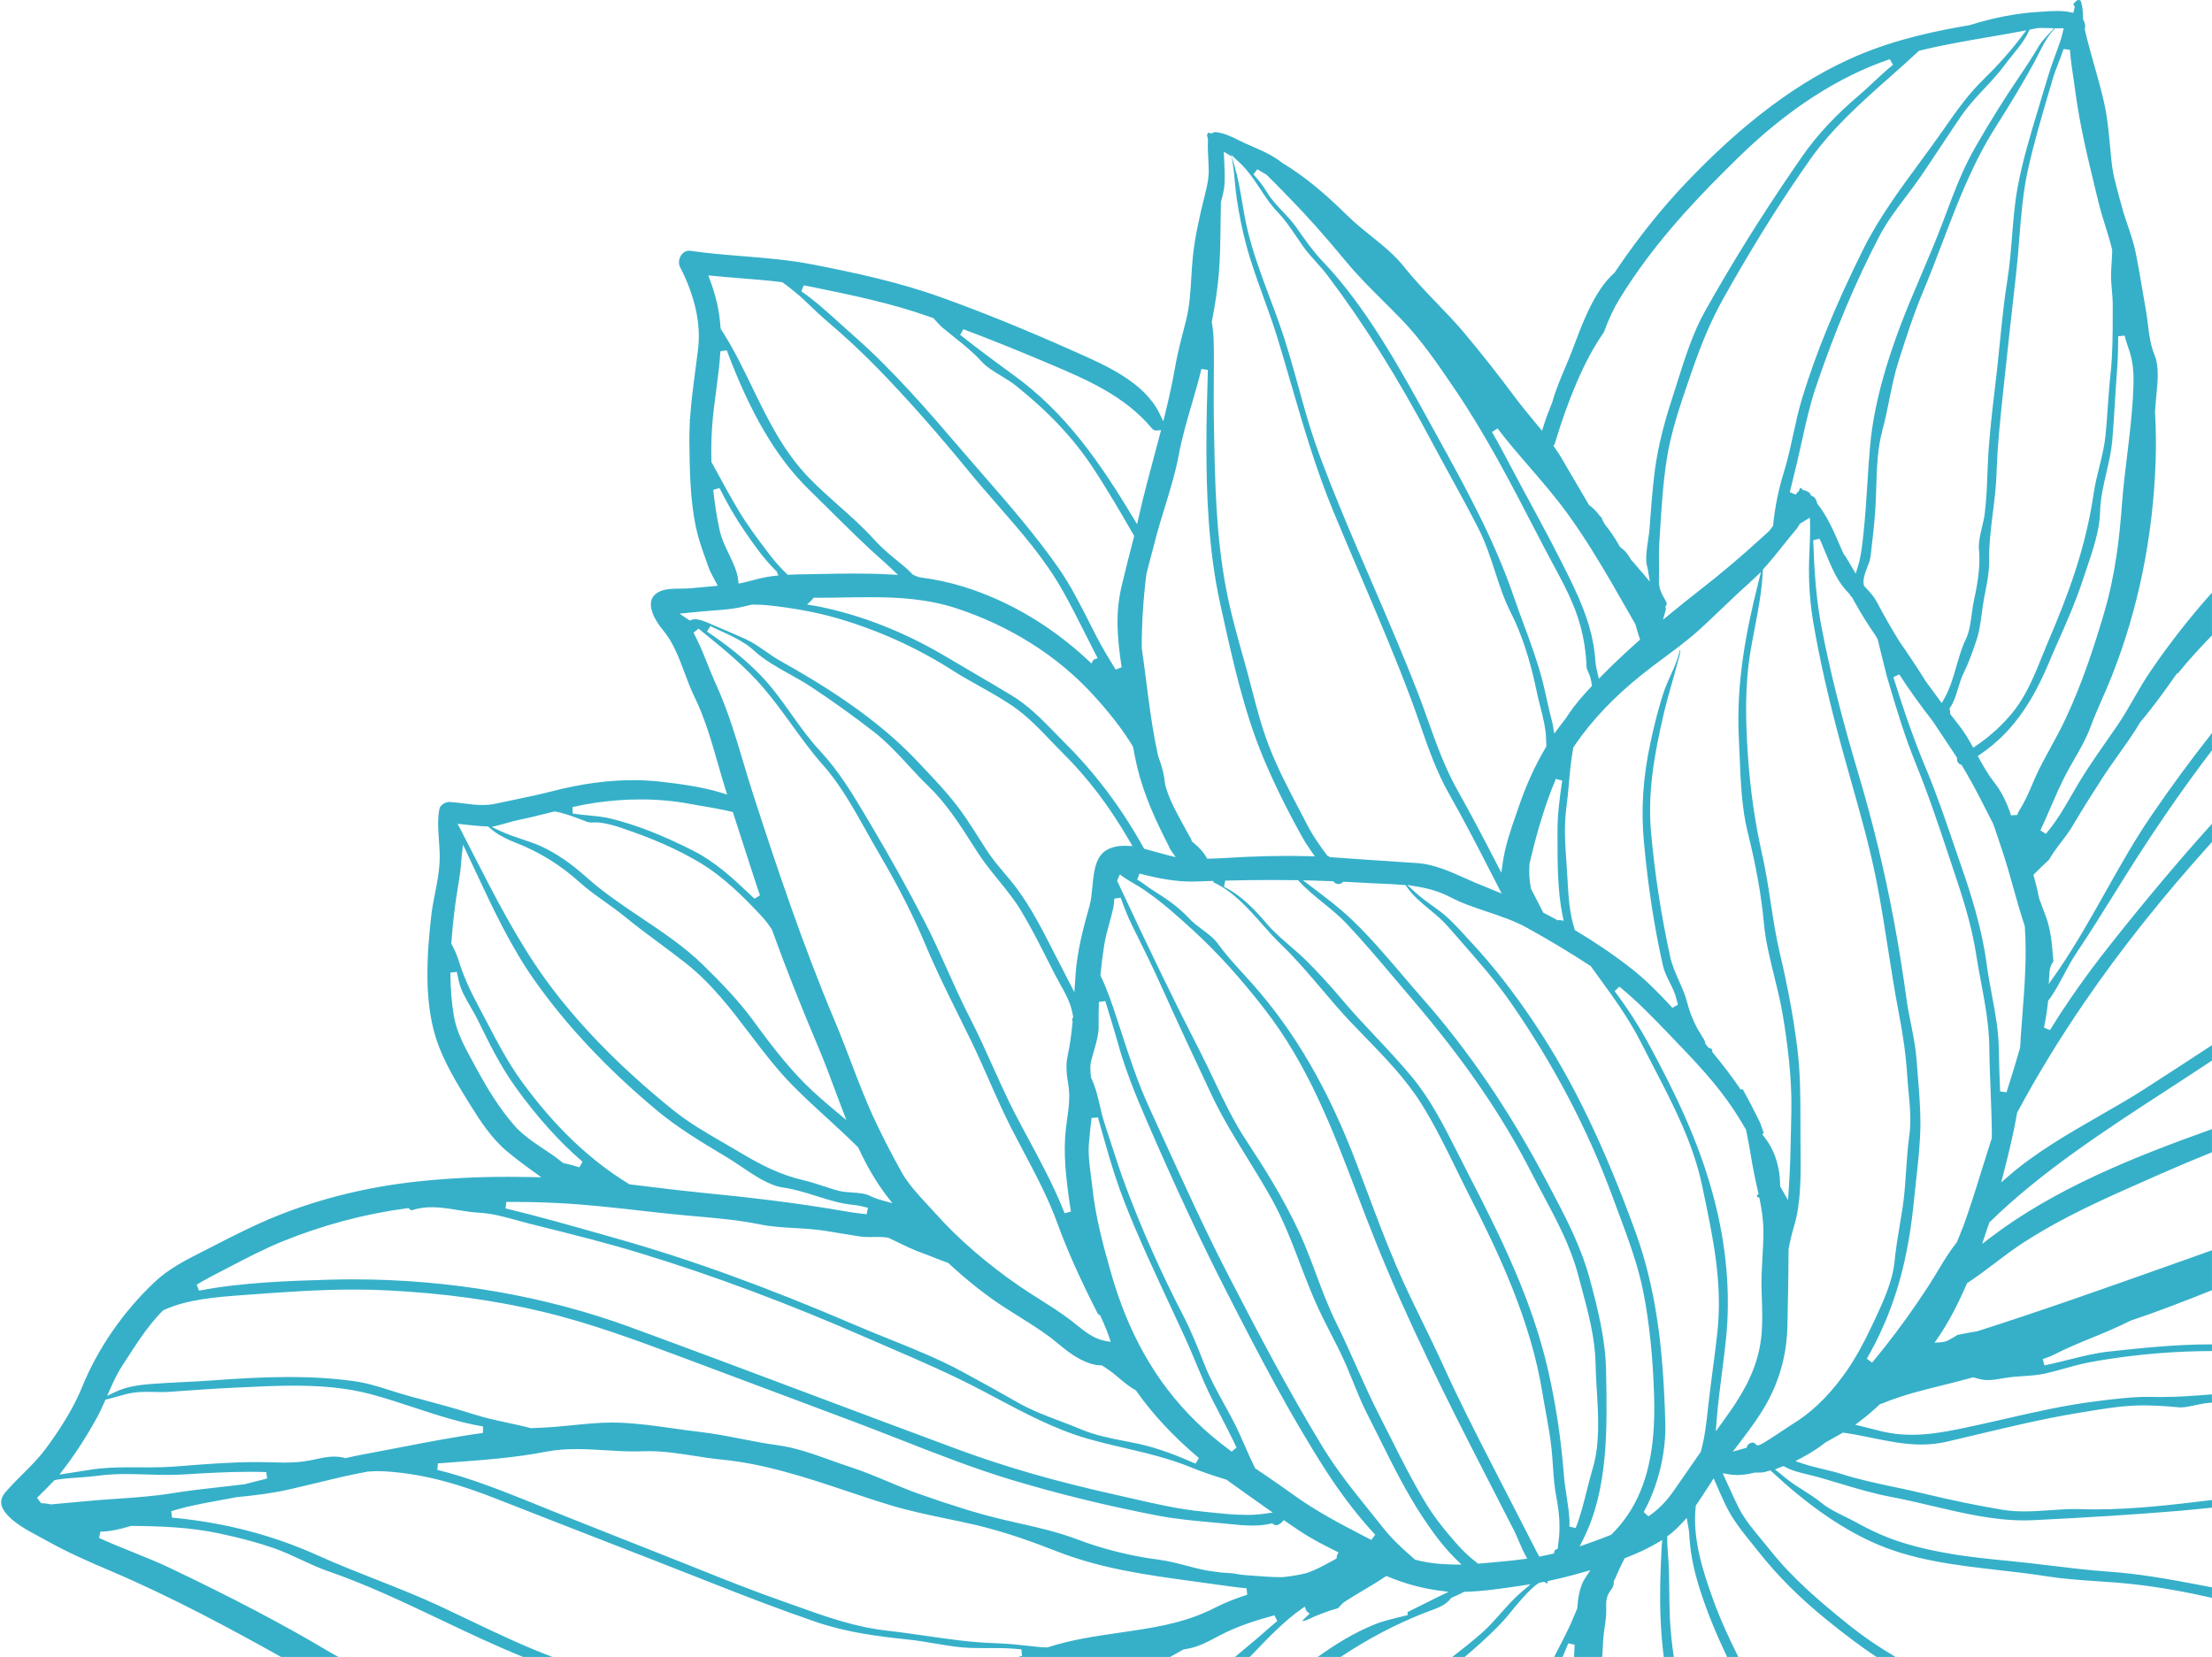<?xml version="1.0" encoding="UTF-8" standalone="no"?><svg xmlns="http://www.w3.org/2000/svg" xmlns:xlink="http://www.w3.org/1999/xlink" color-interpolation="auto" fill="#36b0c9" height="3794.81" stroke="#36b0c9" stroke-linecap="square" stroke-miterlimit="10" width="5065.26"><g><g><path d="M116.77 3445.4l1.17-.12c13.01-1.31 26.27-2.48 39.08-3.61l35.33-3.24c24.58-2.44 49.65-4.16 73.9-5.83 43.09-2.96 87.65-6.02 131.27-13.2 35.34-5.79 71.6-9.8 106.66-13.67 17.93-1.98 36.47-4.03 54.72-6.3l.42-.05.42-.1c17.21-4.16 34.64-8.58 51.82-13.13l-1.67-14.77c-12.77-.42-25.52-.61-38.24-.61-52 0-103.55 3.11-153.73 6.14-11.32.68-22.71.93-34.06.93-15.91 0-31.76-.49-47.3-.97-15.6-.48-31.42-.97-47.38-.97-21.74 0-43.74.9-65.78 3.97-14.15 1.94-28.84 2.96-43.03 3.94-16.68 1.16-33.92 2.36-50.63 5.06l-2.83.57-2.27.51-1.59 1.7c-10.94 11.74-22.63 23.27-33.93 34.42l-4.34 4.28 9.13 11.79-.28.16-.7.13-.36 0c7.56.16 15.32 1.07 23.06 2.72l1.15.24Zm2281.94 327.49l1.18-.38c51.98-17 107.74-25.14 161.65-33l34.52-5.13c65.41-9.96 124.59-20.78 186.37-52.46 21.11-10.78 45.2-20.51 73.61-29.73l-1.59-14.62c-25.18-2.45-50.12-5.97-74.25-9.38l-45.38-6.28c-109.72-15-213.35-29.18-315.79-69.4-50.12-19.62-116.63-44.22-186.78-60.46-21.69-5.05-43.97-9.69-65.52-14.19-41.81-8.72-85.03-17.74-126.06-30.12-33.38-10.07-67.36-21.42-100.22-32.39-92.62-30.93-188.41-62.91-287.36-72.5-21.24-2.03-42.68-5.39-63.41-8.64-33.79-5.29-68.61-10.74-104.13-10.74l-13.62.28c-6.22.25-12.48.36-18.77.36-21.96 0-44.23-1.35-65.93-2.67-22.03-1.34-44.43-2.7-66.9-2.7-23.46 0-47.01 1.48-70.29 6.02-69.03 13.5-140.5 18.8-209.63 23.91l-37.8 2.85-1.18 14.79c17.85 4.3 36.21 9.44 54.58 15.28 63.55 19.93 127.2 45.8 188.75 70.81 18.62 7.57 37.88 15.4 56.76 22.9 46.52 18.54 93.88 37.25 139.69 55.35 38.63 15.26 78.57 31.04 117.78 46.63l36.86 14.73c62.6 25.06 127.34 50.98 192.14 73.65 11.84 4.15 23.72 8.41 35.2 12.53 69.1 24.77 134.36 48.17 209.26 56.51 28.72 3.18 57.86 7.41 86.05 11.5 51.81 7.52 105.38 15.3 158.8 16.95 29.62.91 56.84 3.89 85.66 7.03l17.08 1.85c5.14.5 10.66.76 17.43.84l1.24.01Zm-2262.5-395.8l35.29-5.49c10.08-1.53 20.49-3.11 31.09-4.9 32.01-5.42 62.61-6.27 94.14-6.27l21.57.09c7.01.04 14.09.09 21.22.09 19.67 0 39.76-.33 60.07-1.89l19.77-1.53c54.89-4.27 111.55-8.67 167.42-8.67l9.45.04 24.53.51c10.18.27 20.17.53 30.12.53 19.69 0 39.22-1.03 59.72-5.1l12.37-2.58c15.2-3.24 28.23-6.02 42.27-6.02 6.47 0 13.16.59 20.38 2l1.14.38 2.98 1.41 2.52-.56c12.68-2.81 27.67-6.05 42.71-8.81 26.14-4.82 52.65-9.95 78.29-14.91 63.01-12.2 128.16-24.81 192.59-33.68l.21-14.85c-53.42-8.87-107.25-26.6-159.32-43.75-31.9-10.51-64.88-21.37-97.33-30.05-56.8-15.23-116.5-19.58-176.65-19.58-40.51 0-81.22 1.97-121.38 3.92l-16.5.79c-43.87 2.03-88.39 5.2-131.45 8.26l-17.24 1.23c-5.41.38-10.76.51-16.17.51l-17.05-.28c-5.72-.14-11.51-.28-17.37-.28-9.04 0-18.23.34-27.53 1.54-13.56 1.75-26.5 5.47-39.01 9.07-7.73 2.23-15.73 4.52-23.65 6.28l-3.72.82-1.53 3.49c-5.06 11.51-11.21 25.06-18.46 38.33-16.44 29.72-32.78 56.37-49.93 81.43-7.9 11.55-16.05 22.86-24.24 33.62l-11.31 14.87ZM2930.27 3612l7.28-.08.28-.03c18.71-1.81 36.33-4.79 53.87-9.11l.33-.08.32-.11c20.35-7.03 39.51-17.52 58.04-27.67l10.27-5.61.3-4.08c.09-1.23.37-2.34.84-3.31l3.19-6.69-6.65-3.28c-25.38-12.54-54.73-27.43-81.92-45.63l-36.69-24.82-4.39 4.65c-2.55 2.7-5.55 4.66-9.75 6.37-1.11.46-2.19.64-3.2.64-2.87 0-5.17-1.49-6.2-2.3l-2.83-2.21-3.5.82c-13.72 3.21-28.01 4.38-42.43 4.38-16.66 0-33.48-1.55-49.81-3.3-14.6-1.51-29.33-2.84-43.58-4.14-39.33-3.57-80-7.26-119.83-14.76-115.56-22.07-229.31-49.83-338.1-82.51-85.1-25.67-170.22-59.02-252.53-91.28-34.59-13.55-70.35-27.57-105.53-40.78l-107.17-40.26c-87.39-32.85-177.75-66.81-266.67-99.96l-21.22-7.92c-103.69-38.74-210.91-78.8-321.37-105.03-109.52-26.2-225.54-42.13-354.66-48.7-25.22-1.3-50.46-1.86-75.69-1.86-83.74 0-167.22 6.19-248.57 12.23l-4.75.35c-63.29 4.65-128.74 9.46-183.32 34.57l-1.23.57-.95.96c-18 18.09-34.66 38.77-53.99 67.03-8.36 12.23-16.58 24.9-24.52 37.16l-12.71 19.51c-11.44 17.33-20.01 35.43-27.57 52.41l-8.32 18.68 18.43-8.86c25.96-12.47 56.22-16.25 79.69-18.14 25.66-2.08 51.89-3.38 77.26-4.64 22.02-1.09 44.8-2.22 67.18-3.86 62.25-4.6 119.24-7.66 173.6-7.66 51.12 0 99.91 2.71 148.56 9.38 29.66 4.08 56.97 12.73 85.88 21.89 14.36 4.55 29.2 9.26 44.25 13.3l22.71 6.08c40.01 10.69 81.38 21.74 121.78 34.68 25.48 8.19 52.74 14.07 79.1 19.76 17.02 3.67 34.61 7.47 51.38 11.82l1.15.3 1.19-.07c4.35-.26 8.78-.46 13.06-.66l6.6-.31c24.77-.87 49.87-3.38 74.14-5.8 29.87-2.99 60.63-6.06 91.08-6.06l14.21.24c42.54 1.44 82.75 7.14 125.32 13.18 20.39 2.89 41.48 5.88 62.65 8.32 31.39 3.6 62.54 9.7 92.67 15.6 26.33 5.16 53.56 10.49 81.1 14.2 43.06 5.74 82.32 19.82 123.88 34.74 15.3 5.49 31.12 11.17 46.96 16.31 28.43 9.21 56.71 21.08 84.06 32.56 23.08 9.69 46.95 19.7 71.01 28.19 71.04 24.87 131.3 44.48 194.54 59.35l32.36 7.4c44.66 10.09 90.83 20.53 134.46 37.04 58.5 22.28 124.67 38.88 186.33 46.74 22.3 2.78 44.3 8.55 65.58 14.13 14.65 3.84 29.79 7.81 44.99 10.81l.32.05c13.21 2.02 23.39 3.43 32.98 4.57l2.65.24c3.15.29 6.41.58 9.78.7l.19 0c11.16.11 23.03 2.13 34.23 4.19l.39.07 6.6.57c2.58.23 5.17.47 7.79.65l18.99 1.41c17.64 1.37 35.82 2.78 53.84 2.78Zm-76.47-142.54c14 0 27.96-.78 41.77-2.76l18.78-2.7-15.54-10.89c-27.49-19.26-55.44-39.14-85.44-60.78l-3.85-2.84-1.01-.72-1.18-.36c-25.2-7.72-52.05-16.32-77.62-26.83-50.85-21.1-103.04-33.28-153.52-45.07-28.92-6.75-58.83-13.74-88.37-22.35-72.81-21.2-142.24-58.1-209.38-93.79l-28.84-15.28c-71.51-37.68-142.26-68.22-217.17-100.55l-45.19-19.57c-182.85-79.92-352.76-143.5-519.44-194.36-76.34-23.42-154.78-43.01-230.65-61.97l-27.17-6.79c-9.65-2.43-19.06-5.05-28.17-7.58-28.39-7.89-55.2-15.34-86.68-17.07-15.7-.85-31.73-3.47-47.24-6.01-19.38-3.17-39.15-6.4-59.12-6.4-14.81 0-29.73 1.77-44.71 6.66l-.38.13-1.37.2c-1.08 0-2.47-.42-3.94-2.06l-2.65-2.97-3.94.52c-95.6 12.59-191.02 37.92-283.59 75.28-41.34 16.72-81.44 37.61-120.22 57.81l-25.91 13.45c-15.68 8.1-34.08 17.79-51.62 28.28l5.28 13.82c98.52-19.15 208.9-22.44 297.59-25.08 18.55-.54 37.1-.8 55.64-.8 220.07 0 438.39 37.6 634.71 109.59 139.09 50.96 280.06 103.95 416.39 155.2 109.02 40.98 221.75 83.36 332.84 124.44 109.66 40.57 225.26 73.8 363.81 104.56l37.12 8.45c52.44 12.06 106.66 24.54 162.15 29.77l18.96 1.94c25.95 2.71 52.48 5.48 78.87 5.48Zm-116.14-117.55l7.71-12.68c-57.95-48.88-106.18-100.56-143.36-153.61l-.98-1.4-1.48-.84c-14.25-8.02-27.35-19.08-40.03-29.78l-4.16-3.5c-10.48-8.95-21.77-16.43-30.43-21.94l-1.78-1.13-2.11-.04c-15.68-.28-32.35-5.6-52.44-16.72-15.75-8.65-30.39-20.61-44.54-32.16-7.15-5.84-14.54-11.88-22.02-17.45-22.49-16.65-46.45-31.61-69.63-46.09l-30.75-19.43c-42.41-27.3-85.96-61.59-129.46-101.9l-1.19-1.1-1.54-.51c-10.62-3.55-21.09-7.73-31.23-11.78-8.27-3.31-16.08-6.43-23.55-9.04-21.57-7.57-42.44-17.73-62.62-27.55l-17.96-8.67-1.09-.17c-8.22-1.26-16.39-1.54-24.4-1.54l-9.22.08c-3.1.04-6.15.08-9.16.08-7.34 0-14.48-.24-21.62-1.3-16.86-2.53-34.04-5.42-50.66-8.21l-26.45-4.4c-23.24-3.84-47.49-5.22-70.94-6.56-26.66-1.52-54.22-3.1-79.69-8.32-48.32-9.96-98.02-14.3-146.09-18.49l-19.11-1.68c-36.62-3.33-73.77-7.51-109.69-11.56-60.79-6.85-123.65-13.92-186.18-17.14-35.63-1.82-71.14-2.74-105.77-2.74l-14.63.06-1.69 14.81c72.93 17.47 146.95 38.49 218.53 58.81l34.67 9.83c169.46 47.8 344.26 111.25 550.13 199.67 25.03 10.74 50.84 21.11 75.79 31.15 55.72 22.41 113.34 45.59 166.48 74.36 50 27.1 90.09 49.35 126.15 70.02 31.2 17.97 65.58 30.97 98.82 43.55 15.87 6 32.28 12.21 47.96 18.83 31.86 13.44 65.8 20.06 98.63 26.45 11.9 2.32 24.19 4.72 36.16 7.4 45.68 10.38 86.84 27.11 121.07 42.11l2.95 1.17c.88.34 1.76.68 2.62 1.03Zm82.68-27.44l11.26-9.25c-13.03-27.55-27.25-55.02-41.01-81.59l-13.91-26.95c-14.36-28.17-26.51-57.34-38.27-85.55-7.88-18.91-16.03-38.47-24.83-57.71-11.99-26.19-24.36-52.69-36.32-78.32-34.62-74.17-70.41-150.86-100.92-228.45-15.72-39.89-30.29-84.29-45.87-139.76-5.79-20.89-11.75-41.79-16.29-57.66l-14.68 1.21-.07.63c-2.06 17.98-4.18 36.57-5.69 54.84-2.38 25.58.89 50.2 4.06 74.02l3.18 25.81c7.06 69.2 24.34 133.5 42.94 198.75 19.69 68.96 44.16 129.16 74.81 184.04 33.11 59.28 72.58 110.96 120.68 157.99 22.97 22.51 48.69 44.1 80.93 67.95Zm319.8 202.27l8.96-11.78c-49.06-52.62-88.89-109.6-113.65-148.13-81.14-126.4-149.97-258.32-225.14-405.28-60.34-117.88-121.24-248.34-186.16-398.84-24.14-55.67-48.99-116.51-67.28-184.3-2.09-7.59-13.49-45.85-25.85-85.7l-14.68 1.99c-.63 19.83-.82 38.6-.59 57.38.25 17.09-6.23 39.3-11.95 58.89-1.61 5.52-3.13 10.73-4.45 15.65-3.87 14-2.65 28.48-.95 40.8l.17 1.2.54 1.09c9.27 18.77 14.37 40.66 19.31 61.82 3.21 13.76 6.53 27.99 10.98 41.39l13.44 41.29c10.93 33.87 22.23 68.9 34.96 102.81 36.69 98.3 81.98 200.17 130.94 294.58 19.35 37.36 33.94 74.29 49.39 113.38l.28.69c12.24 30.92 28.81 61.01 44.84 90.1 7.58 13.76 15.41 28 22.57 41.93 8.35 16.17 16.11 33.85 24.33 52.56 7.3 16.63 14.86 33.83 23.13 50.6l.87 1.76 18.35 12.53c22.05 15.04 44.85 30.59 66.94 46.61 54.2 39.37 109.74 68.18 168.54 98.68l12.18 6.32Zm788.8-248.72l15.65-21.5c7.58-10.41 13.77-19.15 19.49-27.52 29.75-43.5 61.21-97.2 68.92-165.73 3.42-30.4 2.38-61.26 1.38-91.11l-.68-22.28c-.59-22.98.76-46.35 2.06-68.96 1.2-20.82 2.43-42.35 2.2-63.77-.12-25.65-4.57-50.88-8.43-69.99l-.81-4.02-3.82-1.49c-.56-.22-1.36-1.09-1.72-2.27l-.25-.8.22-.92.08-.1 3.72-2.98-2.65-11.85c-3.91-17.42-7.96-35.44-11.01-52.98l-3.54-20.47c-3.41-19.93-6.93-40.54-11.27-60.69l-.24-1.13-.57-1.01c-11.12-19.53-21.65-35.69-27.31-44.37-39.24-59.72-89.56-112.13-138.21-162.81l-11.12-11.58c-37.15-38.65-72.24-75.15-112.96-108.14l-10.73 10.34c30.25 40.28 56.45 81.15 80.1 124.93 55.71 103.19 112.02 216.58 146.5 346.51 29.36 110.63 38.99 219.49 28.61 323.57-2.67 26.28-6.11 52.98-9.43 78.8-4.53 35.25-9.22 71.71-12.06 107.78l-2.09 26.5Zm-2602.18-604.6l7.1-12.86c-53.38-46.13-102.92-101.12-151.45-168.12-36.14-49.8-62.48-103.63-87.96-155.69-4.4-8.96-9.79-18.28-15.49-28.14-11.94-20.65-24.28-42-28.22-61.32-1.48-7.53-3.13-15.06-4.55-21.43l-14.84 1.67c.16 35.55 2.78 68.65 7.79 98.38 6.41 38.02 24.85 71.68 42.67 104.22l8.43 15.5c29.46 54.88 55.93 95.01 85.84 130.1 19.49 22.82 45.29 40.03 70.23 56.67 8.57 5.72 16.66 11.11 24.54 16.74 4.75 3.43 10.08 7.62 15.71 12.05l3.19 2.51 1.73.36c12.73 2.64 24.98 6.21 35.28 9.35Zm2020.01 909.9l-13.39-13.12c-30.47-29.87-55.78-65.86-74.43-93.89-37.94-56.87-69.18-119.77-99.39-180.59-9.39-18.9-19.1-38.45-28.84-57.48-12.08-23.6-22.27-48.74-32.12-73.05-4.92-12.13-10-24.67-15.27-36.92-11.03-25.63-23.98-50.86-36.49-75.26-9.09-17.72-18.49-36.05-27.04-54.31-15.99-34.3-29.62-70.02-42.8-104.56-18.85-49.4-38.34-100.47-65.16-148.63-17.41-31.32-36.41-62.11-54.78-91.89-28.82-46.71-58.62-95.02-82.53-145.84-40.23-85.5-79.45-169.16-116.93-252.78-19.67-43.98-41.48-87.79-62.57-130.16l-1.7-3.41c-11.3-22.74-19.7-44.85-27.08-65.34l-14.54 1.84-.48 5.21c-.6 6.5-1.17 12.64-1.73 15.13-2.61 12.15-5.87 24.01-9.03 35.48-4.54 16.5-9.23 33.56-12.07 51.7-3.68 23.14-6.39 44.89-8.31 66.47l-.18 2.06.9 1.86c14.38 29.81 25.37 62.26 36.29 95.67l9.89 30.21c19.92 61.06 38.73 118.73 65.69 177.22 11.95 26 24.05 52.54 35.74 78.2 45.87 100.63 93.29 204.69 144.74 304.32 65.83 127.53 136.69 262.87 215.45 392.32 32.84 53.71 72.05 102.4 109.98 149.49 9.3 11.55 18.92 23.49 28.33 35.37 21.64 27.53 47.51 51 72.23 72.26l1.33 1.14 1.69.44c26.02 6.71 54.11 10.17 85.86 10.6l18.74.25Zm427.88-110.59c22.51-15.19 40.5-33.38 58.34-58.99 9.15-13.04 18.35-26.37 27.24-39.26 10.97-15.9 22.3-32.34 33.66-48.38l.77-1.09.35-1.29c8.9-32.98 12.64-64.77 16.61-102.91 3-28.17 6.8-56.82 10.47-84.52 3.74-28.21 7.6-57.39 10.66-86.23 11.84-112.44-10.12-216.35-33.37-326.36l-1.95-9.21c-20.37-96.9-66.86-186.27-111.82-272.69-9.44-18.15-19.21-36.92-28.49-55.33-26.8-53.11-61.96-101.46-95.96-148.21l-18.6-25.66-1.16-.76c-45.82-30.01-94.68-59.38-145.22-87.3-28.73-15.77-60.35-26.36-90.93-36.6-28.57-9.57-58.11-19.46-84.63-33.46-21.3-11.15-45.26-18.88-73.26-23.61l-24.96-4.23 18.62 17.15c12.56 11.56 26.73 21.74 40.43 31.58l12.18 8.81c23.24 17.07 42.12 37.72 62.11 59.59l13.24 14.39c50.19 53.95 97.4 114.32 144.34 184.56 87.49 131.06 158.95 278.62 231.67 478.45 23.9 65.76 40.89 136.32 51.93 215.72 8.86 63.61 14.09 134.35 16.47 222.62 1.91 67.99-16.6 144.01-49.49 203.36l10.77 9.87ZM3617.3 3541.5l17.45-6.03c17.39-6 35.27-12.71 53.14-19.92l1.38-.56 1.07-1.05c13.35-13.08 25.46-27.52 35.99-42.93 45.45-66.44 64.97-152.94 61.44-272.21-2.54-87.68-10.71-167.67-24.28-237.77-12.22-62.92-35.22-124.44-57.47-183.93l-13.07-35.16c-56.27-153.89-135.09-304.24-234.27-446.87-34.61-49.65-74.68-95.26-113.43-139.37-9.4-10.69-19.11-21.75-28.61-32.72-13.32-15.31-28.85-28.19-43.87-40.65-19.81-16.43-38.52-31.94-51.94-52.19l-1.99-3.01-3.59-.32c-18.53-1.69-37.43-2.47-55.71-3.23-12.65-.52-25.72-1.07-38.32-1.9l-28.06-1.49c-4.68-.22-9.35-.44-14.03-.68l-3.05-.16-2.3 2.02c-2.13 1.88-5.52 3.23-9.1 3.23-3.28 0-6.73-1.15-9.49-4.1l-2.1-2.24-4.57-.18c-13.6-.55-27.66-1.11-41.59-1.45l-23.33-.56 20.87 15.76c31.11 23.49 63.29 47.77 91.83 75.11 40.97 39.34 79.17 84.13 116.11 127.44 14.8 17.35 30.09 35.29 45.29 52.55 106.48 120.84 199.61 258.19 284.73 419.9l8.02 15.23c35.92 68.15 69.85 132.51 90.1 207.59 18.75 69.66 35.71 138.04 37.17 208.71l.13 6.76c2.45 124.42 5.22 265.45-52.26 379.86l-8.29 16.5Zm-9.18-41.98c11.02-27.83 18.41-57.35 25.55-85.9 4.2-16.77 8.53-34.12 13.57-50.98 16.65-55.89 12.87-118.64 9.21-179.32-1.28-21.3-2.5-41.42-2.83-61-1.11-58.73-16.82-116.94-32.02-173.24l-7.57-28.3c-17.35-66.14-49.19-125.71-79.98-183.31-8.69-16.26-17.67-33.07-26.24-49.83-67.94-133.35-155.1-260.31-274.27-399.57-12.18-14.25-24.51-28.84-36.43-42.95-36.11-42.72-73.44-86.91-112.23-128.43-16.54-17.72-36.08-33.61-54.98-48.99-19.13-15.57-38.92-31.66-55.31-49.47l-2.18-2.37-3.22-.05c-19.15-.3-38.39-.45-57.87-.45-34.17 0-69.08.47-105.53 1.4l-3.08 14.27c39.29 19.03 71.51 53.25 97.85 84.21 16.03 18.85 35.36 35.53 54.06 51.66 11.72 10.11 23.84 20.57 34.77 31.28 27.35 26.91 55.36 57.43 85.61 93.27 24.35 28.8 50.48 56.61 75.74 83.5 27.74 29.54 56.43 60.07 82.65 91.81 43.59 52.72 74.92 115.06 105.22 175.34 6.57 13.08 13.37 26.6 20.19 39.82 80.36 155.43 149.86 297.15 186.48 457.64 17.53 77.29 29.54 157.07 35.7 237.11 1.28 16.73 3.83 33.4 6.3 49.53 2.75 18 5.6 36.61 6.61 55.03.19 4.34.11 9.29-.24 15.06l14.48 3.22Zm-223.18 81.63l2.78-.22c17.71-1.37 35.69-3.15 53.08-4.89l22.96-2.25c6.77-.69 13.95-1.56 22.66-2.75l10.7-1.46-5.09-9.53c-5.24-9.79-9.78-20.48-14.18-30.83-3.73-8.77-7.25-17.04-10.99-24.35-24.51-47.69-48.35-94.19-70.85-138.24-80.97-157.86-173.65-342.04-248.92-530.4-13.64-34.18-26.88-68.96-39.69-102.6-57.43-150.83-111.67-293.28-211.12-421.77-54.36-70.37-109.4-131.16-163.58-180.71-35.34-32.5-70.56-64.08-112.66-93.08-7.65-5.31-15.73-10-23.53-14.54-8.76-5.09-17.02-9.89-24.7-15.47l-7.41-5.39-3.82 8.33c-.45.98-.78 1.96-1.07 2.82l-.26.77-1.03 2.9 1.3 2.79c73.75 158.07 131.65 277.25 187.74 386.44 11.21 21.82 21.97 44.44 32.37 66.32 22.24 46.79 45.24 95.17 74.45 139.42 39.79 60.34 85.32 132.52 121.28 210.32 14.35 31.05 26.53 63.64 38.32 95.16 14.01 37.47 28.49 76.21 46.87 113.22 15.81 31.92 30.62 65.08 44.94 97.14 16.86 37.76 34.3 76.81 53.56 114.26 8.7 16.92 17.42 34.28 25.85 51.07 24.66 49.12 50.16 99.92 79.2 147.64 17.5 28.85 39.64 58.16 69.65 92.23 16.79 19.14 32.35 33.75 48.95 45.97l2.25 1.66Zm139.91-16.06l5.9-1.22c7.81-1.62 15.18-3.15 22.85-4.95l4.78-1.12 1.01-5.43.65-1.18c.68-1 1.73-1.86 2.96-2.42l3.93-1.8.42-4.3c.28-2.82.68-5.72 1.11-8.79l.53-3.8c4.01-29.43 2.27-63.65-5.15-101.7-4.52-23.19-6.19-47.51-7.81-71.03-.84-12.11-1.69-24.63-2.94-36.93-2.86-28.94-8.11-57.66-13.19-85.43-2.58-14.13-5.25-28.73-7.57-43.17-27.08-168.3-100.59-322.2-167.36-453.24-10.29-20.13-20.48-40.95-30.33-61.08-24.75-50.56-50.35-102.85-80.64-150.88-35.73-56.58-83.59-105.86-129.88-153.52l-30.71-31.84c-23.03-24.31-45.06-50.26-66.36-75.35-29.39-34.63-59.79-70.44-93.65-102.97-14.76-14.16-28.56-29.79-43.19-46.34-32.45-36.73-66-74.7-110.51-95.4l-2.02-3.73-4.63.14c-10.83.33-21.95.7-34.01 1.14l-11 .22c-33.54 0-72.5-6.02-118.68-18.3l-5.38 13.92c6.69 3.47 13.9 8.75 20.88 13.86 4.75 3.48 9.24 6.77 13.47 9.42 32.52 20.47 59.37 38.26 84.14 65.02 9.39 10.09 20.37 18.3 30.98 26.24 13.66 10.21 26.56 19.86 35.98 32.98 16.48 22.9 36.91 45.34 56.67 67.03 7.34 8.05 14.27 15.66 21.03 23.32 98.82 111.21 175.07 242.79 239.98 414.13 7.38 19.4 14.76 39.12 21.9 58.2 21.86 58.38 44.47 118.76 69.55 177.28 18.51 43.25 39.51 86.21 59.81 127.76 15.7 32.12 31.93 65.33 46.87 98.39 34.9 77.08 72.85 151.62 111.91 227.55l13.07 25.49c16.28 31.77 33.12 64.62 49.77 96.88l32.37 63.17c3.34 6.82 6.94 13.48 9.71 18.53l.47.82 2.31 4.38ZM1984.5 2780.94l3.01-14.66c-9.17-2.66-20.27-5.55-33.08-6.73-28.86-2.69-57.3-11.64-84.8-20.3-24.79-7.8-50.42-15.87-76.86-19.63-31.19-4.39-65.88-27.83-96.48-48.52-10.89-7.36-21.17-14.31-30.84-20.12l-7.86-4.71c-54.11-32.42-105.21-63.05-154.02-103.73-112.44-93.79-206.4-193.69-279.25-296.95-54.99-77.86-96.3-166.34-136.25-251.9l-27.81-59.27-3.02 26.21-.23 3.41-.02.49-.05.94c-1.45 23.71-4.99 45.57-8.74 68.7-1.98 12.2-4.02 24.82-5.71 37.66-4 30.43-7 59.78-8.91 87.23l-.16 2.25 1.11 1.96c6.34 11.22 11.53 23.32 15.85 36.98 10.24 32.81 24.05 64.66 44.79 103.28 6.63 12.37 13.24 25.01 19.62 37.23 24.13 46.17 49.07 93.91 80.81 137.25 74.43 101.96 154.36 178.33 244.35 233.48l1.4.86 1.64.19c16.29 1.92 32.87 3.94 48.9 5.9 38.25 4.66 77.8 9.49 116.86 13.33 91.2 8.95 211.19 21.94 330.53 43.02 12.82 2.24 26.01 3.83 38.76 5.37l6.44.78Zm58.95-25.33l-13.69-17.85c-22.9-29.87-43.87-65.46-64.1-108.81l-.56-1.21-.94-.94c-22.7-22.57-46.69-44.55-69.89-65.8-26.47-24.24-53.84-49.31-79.89-75.78-35.82-36.38-67.13-77.59-97.4-117.43-43-56.6-87.47-115.12-145.85-161.28-20.33-16.08-41.42-31.73-61.82-46.87-25.71-19.08-52.29-38.8-77.38-59.42-15.11-12.41-31.12-23.82-46.6-34.85-19.46-13.87-39.59-28.21-57.57-44.36-44.75-40.36-93.37-70.36-148.62-91.7-11.3-4.36-39.69-16.45-59.27-34.58l-2.05-1.9-2.79-.1c-16.09-.57-32.31-2.31-47.99-4l-19.13-2.05 6.43 12.41c9.37 18.08 18.89 36.69 28.1 54.69 50.33 98.37 102.37 200.09 166.68 289.17 72.82 100.72 170.66 201.03 290.78 298.14 36.87 29.81 75.34 52.06 116.06 75.63 11.7 6.77 23.8 13.77 35.72 20.89 52.89 31.7 94.12 52.56 148.31 65.37 15.78 3.74 31.63 8.91 46.95 13.92 9.83 3.21 20 6.53 30.15 9.48 10.68 3.05 22.74 3.88 34.41 4.69 14.4 1 29.3 2.03 39.85 7.29 8.33 4.17 18 7.73 30.43 11.2l21.66 6.05Zm-105.36-190.39l-10.34-27.05c-5.47-14.32-10.9-28.9-16.15-42.99-11.99-32.16-24.38-65.42-37.7-96.78-41.27-97.47-75.93-185.33-105.95-268.58l-.31-.85-.5-.76c-7.94-11.94-15.12-21.26-22.58-29.33-37.33-40.3-87.21-90.72-142.04-123.29-50.1-29.86-106.78-54.99-178.35-79.07-15.63-5.27-32.6-10.61-53-12.79l-6.06-.31c-1.8 0-3.63.06-5.43.11l-5.22.11c-3.34 0-6.45-.21-8.69-1.03l-13.48-5.06c-19.51-7.4-39.69-15.06-60.65-18.98l-1.61-.3-12.61 3.15c-22.75 5.69-46.27 11.57-69.48 16.33-8.44 1.7-17.13 4.19-25.54 6.59l-16.14 4.44-20.31 5.13 18.94 8.94c16.66 7.87 35.12 14.04 52.97 20.01 14.78 4.94 28.73 9.61 39.86 14.68 35.47 16.31 68.91 39.03 105.2 71.51 38.62 34.66 82.98 64.41 125.89 93.19 48.59 32.59 98.84 66.29 140.55 107.07 46 45.07 83.33 84.22 115.95 128.75 34.62 47.35 72.17 97.38 116.86 142.71 22.33 22.41 46.61 43.09 73.75 65.87l22.18 18.62Zm-210.42-507l12.61-7.54-.13-.37c-4.07-11.96-8.29-24.32-12.19-36.48-17-52.1-34.08-105.05-48.56-149.98l-1.27-3.96-4.03-1.02c-4.1-1.03-7.59-1.83-9.89-2.36-1.37-.31-2.34-.53-2.78-.65l-.3-.09-.27-.06c-16.84-3.61-34.02-6.52-50.63-9.34l-31.34-5.5c-35.64-6.67-73.51-10.01-112.38-10.01-33.94 0-68.65 2.55-103.31 7.65-15.37 2.21-31.47 5.25-52.18 9.85l.39 14.74c12.28 2.05 24.83 3.25 36.98 4.41 17.84 1.7 34.68 3.3 50.98 7.38 57.01 14.23 115.66 37 184.6 71.67 54.5 27.28 93.23 63.89 138.06 106.28l4.89 4.62.18.19.51.5Zm1852.93 50.45l-2.26-10.82c-11.66-55.92-11.72-118.44-11.78-173.61l-.05-21.9c-.13-36.61 5-75.1 10.74-114.6l-14.33-4.05c-15.29 35.5-26.3 70.33-30.45 83.44l-.31.98c-10.12 31.65-19.53 66.46-29.62 109.52l-.14.6-.04.61c-1.33 19.67-.23 38.27 3.29 55.3.12 1.2.53 2.35 1.2 3.38l10.77 20.78c5.07 9.69 10.32 19.71 15.19 29.64l1.1 2.24 2.22 1.14c10.52 5.39 19.8 10.27 28.38 14.94l3.07 1.67 2.68-1.06 10.32 1.79Zm1014.15 392.91c12.52-39.31 22.35-71.59 30.94-101.58l.23-.81 1.82-30.69c.97-13.43 2.02-26.99 3.03-40.1 5.45-70.46 10.6-137.01 5.88-206.16l-.06-.96-.3-.91c-9.43-28.25-17.63-57.54-25.56-85.86-8.76-31.3-17.83-63.66-28.68-95.18l-7.54-22.52c-3.28-9.88-6.37-19.21-9.64-28.56l-.17-.48-10.7-21.05c-12.85-25.34-26.14-51.54-40.06-76.8l-.1-.17-.1-.17c-3.36-5.4-6.47-10.91-9.5-16.83l-7.66-12.94c-1.18-1.96-2.36-3.92-3.53-5.89l-1.37-2.3-2.51-.91c-4.85-1.77-8.33-7.19-7.76-12.09l.3-2.56-1.35-2.21c-1.07-1.76-2.37-3.86-3.92-6.08l-50.34-75.69c-26.92-34.43-52.83-70.6-77.01-107.53l-13.45 6.35c26.15 83.78 48.99 147.86 74.07 207.79 24.36 58.06 45.16 119.04 65.26 178.01 5.37 15.76 10.93 32.06 16.47 48.04 21.21 60.89 46.93 141.15 57.68 222.16 3.23 24.4 7.7 48.24 12.03 71.3 7.94 42.29 15.44 82.23 16.01 125.85.44 32.77 1.69 65.17 2.94 95.55l14.66 1.97ZM2543.53 3073.25l-4.14-12.05-5.43-14.96c-4.51-11.51-9.44-22.37-13.67-31.5l-1.02-2.2-2.11-1.19c-1.96-1.1-3.35-2.61-4.35-4.74l-.1-.22c-39.81-77.95-69.72-144.98-91.42-204.93-20.58-56.74-49.38-111.09-77.23-163.65-8.8-16.6-17.89-33.76-26.54-50.67-19.22-37.49-36.46-76.5-53.12-114.23-12.68-28.69-25.78-58.35-39.72-87.26-10.01-20.7-20.32-41.52-30.29-61.65-25.58-51.64-52.02-105.03-74.79-159.48-27.59-65.93-63.14-135.94-105.69-208.07-9.52-16.17-18.79-32.74-28.6-50.29-30.17-53.95-61.37-109.73-100.75-154.09-25.83-29.07-48.87-60.9-71.15-91.69-20.17-27.87-41.03-56.7-64.11-83.74-42.96-50.46-93.81-91.64-142.99-131.47l-6.73-5.45-11.43 9.23 7.98 15.91c9.03 18.38 16.79 37.84 24.29 56.67 6.26 15.7 12.72 31.93 19.95 47.61 25.72 55.98 44.18 117.77 62.03 177.54 7.51 25.13 15.26 51.1 23.41 76.1 51.06 157.37 111.8 340.11 186.48 517.24 12.78 30.29 24.73 61.63 36.29 91.94 17.58 46.1 35.75 93.76 57.39 139.23 17.83 37.43 37.56 75.58 58.65 113.39 15.02 26.85 37.62 51.19 59.48 74.73 6.34 6.82 12.32 13.27 18.07 19.71 50.4 56.83 118.3 115.72 191.16 165.81 15.74 10.82 32.06 21.15 47.84 31.14 21.77 13.79 44.28 28.04 65.31 43.6 5.66 4.16 11.24 8.68 17.15 13.45 20.33 16.42 41.36 33.4 67.35 37.98l12.55 2.21Zm-105.54-294.57l14.37-4.06c-.59-3.54-1.15-7.06-1.7-10.58l-.91-5.77c-8.77-61.17-15.5-116.62-8.84-174.64l2.71-20.58c3.53-25.33 7.18-51.52 2.93-77.25-3.62-21.86-6.76-44.98-2.02-66.29 5.23-24.56 8.9-49.58 11.54-78.81l.14-1.55-.49-1.48c-1.12-3.4-.09-5.01.24-5.54l1.49-2.34-.38-2.74c-.16-1.18-.39-2.26-.58-3.22l-.38-2.02-.03-.19c-4.21-24.34-16.83-46.95-29.03-68.82-4.01-7.19-7.8-13.98-11.25-20.75l-16.17-31.81c-19.23-38.01-39.11-77.32-61.54-114.48-15.47-25.56-34.21-48.61-52.34-70.91-15.61-19.2-31.74-39.05-45.43-60.13l-13.63-21.22c-29.55-46.2-60.11-93.97-101.36-133.57-15.9-15.28-30.9-31.57-45.4-47.32-24.27-26.35-49.37-53.6-79.35-76.88-46.26-35.88-94.33-70.36-142.89-102.49-15.71-10.4-32.78-19.9-49.29-29.09-28.9-16.09-58.79-32.72-82.4-54.75-21.3-19.88-55.76-35.46-83.46-47.98l-7.19-3.26c-2.64-1.15-5.47-2.68-8.3-4.46l-8.21 12.58c49.72 33.55 87.02 63.89 120.94 98.36 27.32 27.72 50.2 59.86 72.31 90.94 20.3 28.52 41.28 58.01 65.78 84.26 44 47.21 75.61 100.48 109.08 156.88l8.99 15.14c42.84 72 82.59 143.69 121.5 219.18 18.68 36.11 35.64 73.94 52.04 110.52 16.22 36.19 33 73.61 51.55 109.65 18.46 35.76 35.19 73.03 51.36 109.08 16.24 36.21 33.04 73.66 51.68 109.77 10.45 20.25 21.49 40.8 32.18 60.67 26.37 49.05 53.63 99.77 74.84 151.32 2.63 6.25 4.81 11.51 6.88 16.62Zm22.12-506.4l1.93-26.73.59-9.7c3.52-56.13 17.9-110.59 32.32-161.56 3.52-12.51 4.91-27.16 6.38-42.68 2.43-25.72 4.95-52.32 17.34-70.43 4.69-6.86 10.44-11.99 17.59-15.69 11.02-5.68 23.59-8.47 38.3-8.47l5.05.11 13.66.56-6.85-11.83c-45.53-78.61-95.24-144.17-151.99-200.45-9.57-9.5-19.12-19.48-28.36-29.13-26.79-27.98-54.5-56.91-87.32-79.36-24.7-16.77-51.02-31.55-76.48-45.83-20.51-11.51-41.73-23.42-61.76-36.2-82.18-52.4-171.7-92.69-266.09-119.76-47-13.41-99.04-22.96-159.11-29.21-7.3-.71-14.76-.86-21.98-1.01l-10.99-.3-21.51 4.96c-20.91 5.16-43.53 6.83-65.39 8.45l-25.09 2.05-16.71 1.62c-5.6.55-11.22 1.09-16.81 1.64l-20.82 2.05 17.37 11.66c.5.33 1 .64 1.49.95l.41.25.78.51 3.29 2.35 3.77-1.45c2.53-.98 5.34-1.4 8.33-1.4 11.55 0 25.77 6.3 36.75 11.17l7.3 3.18c25.18 10.52 49.34 20.98 71.82 31.11 15.81 7.11 30.05 17.03 45.11 27.53 10.93 7.62 22.23 15.49 34.14 22.15 96.35 54.05 219.13 129.05 314.11 230.11l13.03 13.81c33.78 35.75 68.7 72.72 96.53 113.89 13.64 20.22 27.01 41.22 39.94 61.53l8.96 14.07c12.06 18.81 26.67 36.12 40.8 52.86 9.96 11.8 20.26 23.99 29.43 36.47 32.19 43.73 57.42 93.1 81.82 140.85l10.05 19.63c6.88 13.35 13.73 26.7 20.57 40.05l18.28 35.62Zm232.17-309.21l-11.48-16.42c-1.45-2.09-2.43-4.01-3.06-6.05l-.19-.62-.29-.57c-28.42-55.68-57.54-115.87-73.83-185.59-2.99-13.01-5.86-26.94-8.75-42.54l-.25-1.35-.71-1.18c-23.28-38.32-53.81-77.72-93.33-120.44-80.7-87.28-187.7-154.66-309.42-194.86-65.85-21.79-133.33-25.77-199.82-25.77-19.29 0-38.49.34-57.55.67-19.22.34-39.02.68-58.65.68l-11.91-.04-2.26 3.12c-.46.63-1.05 1.24-1.85 2.01l-10.78 10.46 14.84 2.35c5.35.85 9.7 1.64 13.69 2.49 97.61 19.92 195.08 58.45 289.74 114.54 19.5 11.57 39.4 23.23 58.64 34.51 29.85 17.5 60.73 35.6 90.81 53.75 38.91 23.53 68.97 54.37 100.8 87.02l21.71 22.08c71.05 71.01 129.91 149.4 179.93 239.63l1.58 2.85 3.16.79c8.34 2.1 16.78 4.51 24.94 6.85 8.61 2.46 16.75 4.79 24.86 6.8l19.44 4.84Zm1402.06 785.41l1.74-24.62c3.3-46.62 4.25-94.13 5.17-140.07l.73-34.78c1.93-82.36-9.54-163.61-19.73-225.18-4.91-29.39-12.27-59.19-19.38-88-9.87-39.97-20.07-81.29-23.76-121.72-5.79-63.32-17.52-129.27-36.92-207.55-13.75-55.27-16.22-115.85-18.6-174.43l-1.74-39.39c-7.01-131.96 18.52-255.03 44.42-358.01l6.23-24.8-18.65 17.49c-1.18 1.11-2.34 2.23-3.5 3.34l-3.27 3.13c-22.59 20.05-44.7 41.17-66.09 61.59-14.91 14.23-30.32 28.95-45.73 43.15-13.04 12.02-27.52 24.11-45.58 38.04l-3.79 2.92.03.11-13.15 9.95-23.3 17.44c-16.61 12.37-33.79 25.16-50.22 38.3-62.6 50.15-113.65 103.8-151.72 159.45l-4.75 7.05-.28 1.5c-5.06 26.94-7.48 54.05-9.81 80.26-1.63 18.34-3.33 37.31-5.91 56.06-5.53 42.55-2.75 82.78.19 125.37l.91 13.26 1.6 26.37c2.1 37.36 4.27 76 16.03 112.78l.87 2.71 2.44 1.46c45.19 26.93 88.05 56.17 127.38 86.92 34.08 26.72 65.08 58.83 93.5 89.55l12.74-7.13-1.98-7.38c-2.09-7.94-4.24-16.15-7.78-24.23-2.99-7-6.28-13.62-9.47-20.02-6.32-12.69-12.29-24.68-15.44-38.73-19.67-87.17-33.84-179.38-43.32-281.91-7.09-76.45-2.14-149.84 15.59-230.96 8.56-39.06 18.45-80.77 32.72-121.07 2.9-8.05 7.21-17.57 11.77-27.65 7.35-16.23 15.68-34.63 20.05-51.52l2.81-10.84c.91 7.11-1.14 14.18-3.67 22.89l-2.59 9.32c-4.04 15.56-8.52 31.32-12.85 46.56-6.14 21.59-12.48 43.92-17.74 66.26-23.56 100.09-37.64 185.05-29.79 274.37 8.23 93.09 22.92 188.78 43.66 284.4 4.4 20.23 12.62 38.68 20.58 56.51 7.54 16.9 14.66 32.86 18.87 50.33 4.13 17.02 12.7 38.99 22.36 57.33l.16.28c5.1 8.74 10.22 17.18 15.22 25.07 2.54 4.2 3.2 6.81 3.31 8.26l.18 2.39 1.53 1.84 2.07 2.44c.83.96 1.66 1.93 2.46 2.91l1.94 2.38 3.05.35c2.52.28 4.86 3.28 4.9 6.29l.04 2.64 1.69 2.03c22.31 26.92 41.96 52.8 60.08 79.13l3.49 5.07 4.02-1.72c11.89 21.28 23.64 43.69 34.98 66.69 1.77 3.64 3.58 7.44 5.65 11.95l.11.23.05.1.04.1.07.19.09.26.18.49c2.2 6.18 4.36 12.34 6.52 18.49l.73 2.07-3.24 3.52 3.99 5.03c17.39 21.95 28.09 46.28 33.67 76.57 1.91 10.39 2.93 21.63 3.19 35.38l.04 1.97 1 1.69 2.61 4.64c.68 1.23 1.35 2.45 2.06 3.68l12.26 21.41Zm192.42 372.16c1.47-1.58 2.66-2.92 3.72-4.23 34.34-41.42 67.83-85.9 99.47-132.16 8.98-13.13 17.98-26.64 26.74-40.16 7.06-10.92 13.86-22.22 20.44-33.14 8.75-14.53 17.79-29.56 27.44-43.66l7.09-10.03c2.54-3.4 5.54-7.42 8.58-11.29l.65-.83.4-.98c1.52-3.73 3.05-7.47 4.58-11.21l10.52-26.08c13.54-38.23 27.25-80.19 41.89-128.3 6.64-21.55 13.9-44.54 22.19-70.25l.36-1.12 0-1.17c0-1.39.07-2.8.14-4.31l.15-4.66c-.25-33.04-1.58-66.52-2.86-98.89-1.25-31.56-2.54-64.21-2.83-96.32-.43-52.99-10.03-104.31-19.31-153.94-3.95-21.12-8.03-42.97-11.38-64.74-10.53-68.38-33.22-136.25-53.24-196.13l-7.38-22.19c-23.38-70.3-47.55-142.98-75.74-212.39-27.02-66.31-46.76-131.87-67.95-204.54-1.22-4.25-3.82-14.95-7.11-28.49-3.74-15.39-8.4-34.53-13.55-54.69l-.28-1.12-.61-.98c-1.33-2.15-2.73-4.57-4.39-7.61l-.18-.34-.22-.32c-1.71-2.5-3.39-4.98-5.07-7.47l-6.29-9.24c-15.54-22.84-29.3-47.26-40.97-68.34l-.69-1.25-1.1-.91c-1.47-1.21-2.54-2.44-3.43-3.93l-.48-1.78-2.58-2.81c-5.55-6.04-10.79-11.75-15.12-17.66-13.68-18.43-23.17-39.62-31.01-58.05-5.06-12-11.05-26.29-17.13-41.18l-.11-.26-1.59-3.26c-.72-1.49-1.45-3-2.22-4.51l-14.19 3.7c.27 7.27.59 14.89.96 22.67 2.51 69.06 8.28 125.27 18.17 176.78 19.19 100.1 46.85 210.14 84.58 336.39 32.96 110.65 59.52 220.68 81.19 336.39 10.86 58.22 20.5 118.16 28.64 178.16 2.68 19.38 6.54 38.69 10.27 57.38 5.33 26.69 10.84 54.3 12.84 81.9l2.91 37.04c2.89 35.46 5.88 72.12 5.9 108.06-.05 42.71-5.02 87.49-9.82 130.8-1.68 15.1-3.41 30.72-4.89 45.86-11.28 115.32-34.22 208.31-72.18 292.64-11.13 24.81-23.19 48.45-35.86 70.27l11.98 8.9Zm-318.87 203.97l21.95-6.35c1.39-.4 2.84-.74 4.38-1.1l4.99-1.18 1.43-3.66 1.16-2.17c2.44-3.56 6.97-6.16 11.03-6.31l.26-.01c2.8 0 4.95 1.04 6.69 3.18 1.54 2.03 3.17 3.07 5.41 3.07 4.97 0 12.96-5.12 29.65-15.82 13.42-8.61 29.37-19.21 38.89-25.55 4.47-2.97 8.33-5.53 9.04-5.97 43.09-26.11 79.85-60.7 115.65-108.84l11.24-15.76c19.58-28.62 37.73-61.16 57.11-102.39l3.77-8.01c20.23-42.98 43.15-91.69 47.74-137.95 2.75-28.49 7.23-55.35 11.98-83.78 2.27-13.61 4.62-27.69 6.73-41.82 4.2-27.88 6.08-56.39 7.9-83.96 1.71-25.97 3.48-52.83 7.19-78.91 4.77-33.62 1.53-67.5-1.6-100.27-1.18-12.38-2.41-25.19-3.15-37.66-2.65-43.98-8.67-88.69-19.53-144.99-9.18-47.83-16.83-96.86-24.23-144.29-8.07-51.73-16.42-105.22-26.8-157.54-15.31-77.02-36.77-152.88-57.52-226.25-7.14-25.25-14.53-51.36-21.58-77.21-29.45-108.18-50.81-202.09-65.3-287.08-6.71-39.35-10.08-80.81-10.03-123.22-.01-13.29.61-27.55 1.28-42.64.9-20.35 1.82-41.39 1.21-61.76l-.39-12.85-14.76 8.95c-2.05 1.27-4.18 2.58-6.33 3.83l-1.83 1.06-1.01 1.87c-1.44 2.68-2.73 4.81-4.04 6.73l-2.92 3.82c-10.61 12.55-20.67 25.12-30.39 37.29-14.89 18.62-28.95 36.21-44.57 53.36l-1.84 2.02-.11 2.74c-1.76 44.45-10.38 89.35-18.71 132.78-3.01 15.67-6.11 31.87-8.86 47.85-14.32 83.44-11.65 165.06-6.63 240.82 5.27 78.85 15.95 153.36 32.64 227.8 8.31 36.43 14.04 73.94 19.59 110.21 5.88 38.49 11.97 78.28 21.15 117.08 17.61 74.43 30.41 143.41 39.15 210.87 7.81 59.54 7.84 117.05 7.87 177.93.01 12.26.02 24.95.09 37.49l.2 21.68c.62 57.19 1.33 122.01-14.66 175.59-5.49 18.35-9.77 36.43-12.72 53.73l-.1.6-.01.6c-.01.73 0 1.46.01 2.22l.01.49.01 1.02c-.3 50.33-1.16 105.08-2.68 172.23-1.31 58.59-15.53 114.41-42.27 165.94-8 15.42-17.79 31.54-29.93 49.28-11.6 16.96-23.98 33.47-38.99 53.05l-13.91 18.13ZM1691.28 1336.66l8.16-1.77c8.2-1.77 16.47-3.95 24.47-6.06 10.55-2.77 21.47-5.64 31.89-7.48 4.64-.72 10.13-1.54 15.7-2.16l11.27-1.25-3.45-6.15.88-1.28-4.43-4.41c-27.67-27.52-49.91-59.17-72.14-91.9-18.93-27.66-37.3-59.23-56.18-96.52l-14.17 4.17c3.38 32.38 8.26 63.36 14.5 92.06 4.07 18.98 12.88 37.38 21.41 55.17 9.83 20.52 19.12 39.9 21.19 59.26l.89 8.31ZM3661.23 1554.4l9.56-9.69c23.75-24.06 50.29-49.12 81.14-76.61l3.71-3.3-1.59-4.71c-.19-.55-.39-1.1-.59-1.65l-.19-.52-.35-1.01-.09-.28c-.91-2.62-1.59-4.77-2.12-6.76l-.08-.29c-2.04-6.52-3.8-12.65-5.39-18.73l-.25-.97-17.02-29.72c-9.36-16.36-19.02-33.25-28.64-49.9l-2.61-4.69c-31.7-54.76-66.65-113.17-107.38-169.38-27.02-37.31-57.39-72.43-86.75-106.4-24.73-28.61-50.31-58.19-73.47-88.65l-12.5 8.28c16.4 28.67 32.14 58.47 47.36 87.29 8.41 15.92 17.11 32.38 25.82 48.48l9.4 17.39c35.35 65.35 71.91 132.92 104.27 201.08 31.84 67.23 46.36 117.34 50.14 172.93.43 7.12 2.41 15.59 4.51 24.56l3.1 13.25Zm-896.88 412.24l4.46-.09c18.5-.4 37.05-1.48 54.98-2.53 11.41-.67 22.18-1.3 32.9-1.77 31.96-1.34 62.06-2.01 90.97-2.01 16.47 0 32.56.22 48.38.65l14.97.41-8.62-12.24c-8.98-12.74-15.81-23.52-21.5-33.92-35.74-64.51-64.57-123.36-88.17-179.93-44.1-105.46-69.85-222.13-94.74-334.96l-3.74-16.91c-27.98-126.69-31.65-259.3-31.73-360.67-.02-59.47 1.61-119.53 3.38-175.58l-14.81-1.98c-6.43 26.96-14.43 54.35-22.16 80.85-11.06 37.9-22.5 77.08-29.77 116.27-7.35 39.72-19.64 79.67-31.52 118.3-7.73 25.12-15.72 51.09-22.32 76.88l-7.81 29.7c-4.12 15.48-8.39 31.49-12.27 47.44l-.1.41-.05.42c-7.13 56.14-10.7 112.65-10.62 167.98v.54l.08.54c3.73 25.38 7.03 51.25 10.23 76.27 5.66 44.28 11.51 90.08 19.93 135.01l.23 1.16c2.2 11.16 4.48 22.71 6.96 34.12l.12.55.2.53c4.32 11.35 7.95 22.82 10.78 34.08 2.14 8.42 3.87 18.89 4.74 28.76l.05.61 2.38 8.86c8.95 29.76 24.68 58.18 39.88 85.66l14.1 25.91.38.5c1.85 2.42 3.15 5.09 3.97 8.16l.61 2.26 2.62 2.23 2.1 1.76c13.43 11.31 22.17 21.15 28.33 31.92l2.22 3.87Zm-708.11-650.08l-14.6-14.02c-5.49-5.28-10.33-9.74-14.8-13.63-43.9-38.29-86.6-80.71-127.89-121.74-15.21-15.11-30.94-30.74-46.43-45.86-74.07-72.23-133.91-173.6-188.32-319.02l-14.53 2.19c-1.76 30.05-5.84 60.85-9.79 90.65-3.76 28.41-7.65 57.78-9.53 86.48-1.54 23.06-1.99 48.15-1.32 74.56l.05 1.82 11.12 20.35c16.21 29.71 32.97 60.43 50.61 90.14 20.4 34.23 44.79 66.42 68.37 97.55l4.06 5.36c9.64 12.86 23.18 28.05 38.1 42.72l2.35 2.32 3.3-.17c12.51-.64 25.21-.86 37.49-1.07l29.72-.55c27.42-.53 55.32-1.08 83.24-1.08 26.3 0 52.63.48 78.59 1.91l20.22 1.11Zm2548.9 550.79l14.52-.99c.69-3.75 2.22-7.42 4.57-10.93 12.59-19.4 21.32-39.87 29.76-59.66 5.01-11.75 10.2-23.9 16.1-35.62 8.04-15.88 16.73-31.79 25.14-47.18 12.15-22.23 24.72-45.23 35.69-68.82 39.22-83.83 67.25-172.57 87.29-240.5 26.38-89.61 35.43-175.88 40.81-248.44 2.81-37.36 7.38-75.02 11.8-111.43 5.08-41.84 10.32-85.11 12.96-128.26l.28-4.82c1.96-33.83 3.8-65.79-5.77-99.88-1.72-6.02-3.69-11.75-5.59-17.28-2.93-8.51-5.69-16.55-7.37-25l-14.88 1.45c0 30.88-1.03 58.85-3.13 85.49-1.86 23.4-3.29 47.2-4.67 70.21-1.67 27.8-3.39 56.54-5.88 84.54-2.19 24.14-7.82 48.46-13.27 71.98-6.88 29.69-13.99 60.39-14.7 92.13-.84 40.25-16.98 87.66-31.21 129.49-3.24 9.51-6.29 18.48-9.12 27.2-14.84 45.51-34.74 90.66-53.98 134.32-7.75 17.58-15.77 35.76-23.32 53.68-18.07 42.97-36.88 78.5-57.5 108.65-28.01 40.96-60.44 73.64-99.14 99.91l-5.66 3.84 3.3 5.99c9.99 18.16 20.93 37.38 35.09 55.22 14.93 18.87 28.03 44.7 37.88 74.7ZM2603.82 1200.59l4.12-18.22c10.66-47.19 23.45-94.92 35.82-141.07 4.03-15.04 8.2-30.6 12.23-45.92l2.7-10.25-10.57.85c-.3.02-.6.04-.9.04-3.61 0-6.88-1.79-9.96-5.45-62.31-74.6-150.48-111.92-235.75-148.01l-6.4-2.71c-67.34-28.46-129.2-53.28-189.1-75.87l-7.31 12.91c42.69 33.83 86.55 66.12 123.82 93.24 55.04 40.01 104.99 88.58 152.73 148.49 46.66 58.56 86.31 121.82 118.93 175.98l9.64 16Zm-49.21 332.8l13.83-5.05c-10.94-72.45-14.35-126.55.54-188.68 8.41-34.91 17.64-71.68 27.42-109.3l.77-2.98-1.54-2.66c-27.69-47.98-59.07-102.35-92.91-153.46-44.7-67.6-100.66-127.26-176.13-187.72-10.08-8.12-22.21-15.5-33.94-22.64-16.42-9.98-33.4-20.31-44.58-32.58-20.14-22.15-43.2-40.51-65.51-58.26l-22.78-18.36c-6.01-4.96-13.68-13.32-21.08-21.62l-1.36-1.52-1.94-.63c-1.86-.6-3.8-1.31-5.67-2l-2.51-.92c-88.11-31.17-180.4-49.99-269.64-68.19-5.59-1.17-11.07-2.14-17.13-3.19l-5.52 13.6c30.22 20.66 58.39 46.23 85.64 70.97 10.19 9.26 20.73 18.82 31.18 27.95 93.8 82.01 176.59 178.71 249.63 264.02 16.24 18.95 32.97 38.15 49.14 56.71 60.03 68.91 122.11 140.16 174.59 215.8 26.8 38.75 48.55 81.83 69.59 123.49l15.89 31.25c13.68 26.55 29.11 51.67 44.04 75.97Zm-55.33-13.96l4.69-8.31c.12-.17.63-.6 1.46-.89l8.15-2.81-3.9-7.68-1.51-2.81c-.39-.71-.78-1.41-1.15-2.12l-19.6-38.77c-17.23-34.28-35.05-69.73-54.21-103.65-40.49-71.97-95.87-135.32-149.42-196.58-21.11-24.15-42.94-49.12-63.36-74.09-74.84-91.44-143.34-168.92-209.4-236.88-36.45-37.5-76.27-74.52-121.73-113.18-10.66-9.02-20.95-18.93-30.89-28.5-12.5-12.04-25.43-24.48-39.57-35.69-2.17-1.67-4.51-3.58-6.98-5.6-5.74-4.68-12.25-9.99-19.28-14.65l-1.48-.99-1.77-.21c-31.54-3.84-63.63-6.41-94.66-8.9-19.94-1.6-40.55-3.25-60.79-5.23l-11.95-1.16 4.19 11.26c13.75 36.96 21.55 72.51 23.86 108.69l.13 1.97 1.07 1.65c27.58 42.42 49.87 88.41 71.42 132.88 35.27 72.79 71.74 148.06 132.44 209.81 20.82 21.14 43.31 41.16 65.05 60.53 27.71 24.68 56.37 50.2 81.45 77.97 18.73 20.76 40.18 38.23 60.92 55.12l8.19 6.69c5.21 4.28 10.27 9.34 15.64 14.7 1.16 1.16 4.63 4.6 4.63 4.6l1.83.68c3.34 1.24 6.8 2.52 9.95 4l1.05.49 1.15.15c36.87 4.86 70.21 12.04 101.93 21.93 102.87 31.87 201.59 90.33 285.48 169.07l6.97 6.54Zm1059.75 160.83l11.2-15.08c5.2-7 10.11-13.62 15.41-20.29l.25-.31 6.32-9.59c12.81-18.73 28.92-38.27 50.69-61.49l2.41-2.57-.43-3.49c-.52-4.16-1.14-8.6-2.54-13.31-1.07-5.49-3.26-10.26-5.2-14.48-2.2-4.79-4.11-8.93-4.2-13.32-1.14-31.8-5.72-62.14-13.99-92.87-13.23-49.98-39.53-98.64-64.96-145.69-6.96-12.88-13.54-25.05-19.86-37.25l-16.55-31.95c-56.74-109.65-115.42-223.04-185.81-326.66L3329.1 888c-37.62-55.44-73.15-107.8-119.26-155.81-13.48-13.96-27.4-27.82-40.87-41.22-29.69-29.55-60.39-60.1-87.52-93-47.34-57.19-87.38-102.22-126.02-141.73l-13.14-13.55c-13.23-13.68-26.91-27.83-41.29-41.76l-.61-.59-.73-.44c-4.77-2.88-9.58-5.75-14.36-8.6l-5.98-3.56-9.29 11.62c11.7 12.29 22.07 25.83 30.01 39.14 10.3 17.36 24.21 32.11 37.67 46.37 10.24 10.86 20.83 22.08 29.41 34.12l8.23 11.61c16.2 22.92 32.95 46.62 53.2 67.74 99.33 103.83 176.46 244.13 244.52 367.92l17.5 31.78c64.68 117.33 131.56 238.65 175.81 368.44 7.47 21.9 15.49 43.57 23.24 64.52 14.61 39.44 29.7 80.23 40.99 122.61 4.21 15.69 7.77 31.85 11.22 47.48 3.82 17.33 7.78 35.26 12.65 52.79l1.76 8.75 2.8 17.63Zm-121.1 318.6l3.26-23.46c5.27-37.87 19.32-78.12 29.57-107.51 1.85-5.31 3.59-10.28 5.14-14.85 17.75-52.81 38.66-99.11 63.93-141.57l1.16-1.94-.11-2.26c-.17-3.57-.26-7.17-.36-10.97l-.05-2.18c-.46-24.96-6.98-50.6-13.29-75.39-2.84-11.16-5.52-21.71-7.68-32.18-15.26-74.29-34.97-134.55-60.24-184.21-15.09-29.56-25.74-62.31-36.05-93.99-10.52-32.31-21.39-65.73-37.12-96.66-21.07-41.51-43.83-83.06-65.86-123.25-13.87-25.31-28.21-51.49-41.95-77.33-77.48-146.02-155.4-270.33-238.24-380.04-8.36-11.06-17.57-21.31-26.48-31.23-10.05-11.19-20.44-22.75-29.32-35.22l-14.87-21.59c-13.5-19.92-27.46-40.52-45.05-58.77-13.98-14.5-25.61-32.04-37.92-50.6-14-21.11-28.48-42.94-46.91-60.23l-20.21-18.97 7.87 26.57c7.91 26.69 12.72 54.99 17.37 82.36 3.55 20.91 7.23 42.55 12.29 63.7 12.73 53.04 31.97 104.36 50.59 153.99 7.62 20.32 15.5 41.33 22.81 62.15 16.77 47.39 30.43 96.85 43.65 144.69 6.36 23.05 12.95 46.88 19.8 70.22 20 68.09 46.73 135.03 74.67 203.31 24.06 58.79 49.62 118.06 74.35 175.37 35.48 82.25 72.18 167.3 104.96 252.23 7.85 20.4 15.3 41.27 22.5 61.46 18.92 53.03 38.49 107.86 67.03 158.76 32.6 58 63.75 117.73 89.92 168.52l10.85 21.05Zm.71 47.52l-18.28-35.68c-32.52-63.52-66.14-129.2-102.06-192.4-28.66-50.42-46.96-103.09-66.34-158.85-6.81-19.59-13.85-39.85-21.31-59.76-35.72-95.39-76.45-190.69-115.84-282.84-20.44-47.83-41.58-97.28-61.73-146.06-39.76-95.99-69-196.43-97.28-293.57-9.68-33.23-19.68-67.59-30-101.44-9.74-32.02-21.25-63.8-32.38-94.54-14.33-39.57-29.15-80.49-40.16-121.93-8.8-33.09-16.06-68.99-21.57-106.71-1.79-12.32-2.91-24.74-4.01-36.75-1.62-17.91-3.31-36.43-7.21-54.68l-.64-3-2.56-1.69c-.97-.64-1.95-1.29-2.95-1.88l-11.87-6.98.56 13.76.54 11.97c.75 15.77 1.52 32.08.49 47.89-.81 13.45-4.51 28.03-8.02 40.52l-.25.91-.02.94c-.42 16.72-.61 33.71-.8 50.14-.41 36.44-.84 74.11-3.78 111.02-2.71 33.46-7.98 69.89-16.1 111.34l-.28 1.42.27 1.43c2.92 15.3 3.74 31.29 4.11 41.99.84 30.99.56 62.63.3 93.23-.24 27.37-.49 55.67.06 83.56l.36 20.17c2.25 126.7 4.37 246.38 27.59 369.56 10.98 57.82 26.84 113.73 42.18 167.8 5.74 20.18 11.07 40.71 16.23 60.57 11.37 43.78 23.12 89.06 39.93 132.85 19.6 50.74 45.26 99.57 70.07 146.8l18.38 35.18c12.47 24.33 27.99 45.85 44.13 67.59l1.51 2.02 2.42.71c.32.1.7.28 1.53.9l1.75 1.29 2.17.16c1.95.14 3.86.24 5.75.33l3.27.16c48.19 3.55 97.25 6.81 144.7 9.96l44.93 2.99c36.86 2.45 74.13 19.13 110.17 35.27 15.08 6.75 29.33 13.13 43.66 18.59l18.7 7.58 19.69 8.19Zm339.31-714.35l-4.39-26.95c-.39-2.38-.86-4.95-1.72-7.71-4.62-15.18-.99-39.55 2.2-61.05 1.48-9.96 2.88-19.37 3.4-27.41 2.54-36.36 5.5-75.42 9.85-114.37 6.34-57.01 19.15-112.98 41.52-181.48l11.93-37.43c17.49-55.54 35.58-112.96 63.4-162.69 61.38-109.51 127.57-215.91 202.36-325.24l21.25-30.81c33.12-47.62 75.87-93.4 130.7-139.98 10.26-8.76 20.54-18.38 31.42-28.55 14.4-13.47 29.3-27.41 44.8-39.88l-7.12-12.96c-118.4 40.18-234.97 115.78-346.47 224.69-82.04 80.16-168.02 169.04-240.94 275.65-11.24 16.44-22.11 33.21-32.29 49.86-12.89 20.94-24.05 44.84-35.06 75.13l-3.26 4.7c-20.78 30.38-40.07 66.41-58.95 110.12-18.3 42.61-34.87 88.96-50.65 141.65l-2.88 3.39 3.35 4.76c7.5 10.66 12.86 18.97 17.37 26.94 10.89 19.17 22.26 38.39 33.26 56.98 8.83 14.93 17.97 30.37 26.77 45.65l.79 1.36 1.27.94c8.63 6.35 16.16 14.05 23.02 23.52l.16.23.18.22 3.24 3.12c1.34 1.32 2.06 2.65 2.21 4.06l.18 1.64 1.05 1.75c1.81 3.03 3.53 5.89 5.04 8.84l.37.71.51.62c11.26 13.68 22.12 29.82 33.19 49.32l.85 1.5 1.42.98c8.82 6.08 16.16 14.68 23.07 27.07l.39.7 4.04 4.59c7.17 8.13 14.57 16.54 21.62 24.94l17.56 20.91Zm740.62 380.4l6.76-4.63c32.65-22.32 60.19-47.55 84.2-77.13 4.2-5.21 8.32-10.77 12.28-16.55 23.51-34.37 39.49-74.06 54.95-112.45 4.75-11.79 9.66-23.98 14.65-35.64 42.42-98.97 84.24-208.17 102.85-335.88 2.85-19.88 7.87-40.15 12.72-59.75 5.81-23.47 11.82-47.73 14.31-71.95 2.34-22.5 3.92-45.53 5.45-67.8 1.7-24.74 3.46-50.32 6.26-75.3 4.81-44.32 4.86-89.78 4.9-133.75l.04-22.8c.01-11.61-1-23.45-1.99-34.9-1.12-13.04-2.27-26.52-1.83-39.18l1.18-21.56c.62-9.8 1.26-19.93 1.42-29.93l.02-.96-.22-.93c-4.44-18.34-10.15-36.63-15.68-54.31-5.54-17.72-11.26-36.04-15.61-54.18l-6.62-27.35c-17.55-72.29-35.7-147.03-45.76-222.1l-4.51-31.34c-3.34-22.35-6.78-45.45-8.51-67.98l-14.64-1.71c-3.78 11.82-8.32 23.54-12.71 34.86-4.58 11.82-8.9 22.98-11.78 32.82l-9.89 33.81c-16.64 56.75-33.85 115.43-46.84 174.01-11.69 52.74-15.94 106.7-20.04 158.88-2.02 25.69-4.11 52.27-7.07 78.34-9.66 85.18-18.28 163.38-26.33 239.06l-2.5 23.35c-6.91 64.39-14.05 130.98-16.16 197.18-.94 29.48-4.7 59.66-8.34 88.84-4.57 36.74-9.31 74.74-8.57 112.14.4 22.12-4.3 46.35-8.84 69.78l-2.79 14.61c-2.05 10.76-3.63 22.63-5.17 34.11-2.7 20.15-5.48 40.98-10.92 57.97-10.74 33.2-20.69 58.96-30.42 78.74-5.94 12.11-9.64 24.41-13.21 36.3-4.61 15.31-8.95 29.78-17.67 42.91l-2.1 3.18 1.32 3.57c.61 1.67.82 3.18.61 4.51l-.5 3.2 19.91 25.67c11.79 14.71 21.08 30.35 29.37 45.06l4.02 7.14ZM3808.14 1419.3l18.28-15.03c19.98-16.43 41.31-33.52 65.21-52.23 48.76-37.88 94.96-76.91 141.22-119.31l18.1-16.3.5-.71c2.39-3.37 5.08-6.74 7.16-9.3l1.41-1.74.23-2.22c4.37-42.1 12.36-81.46 24.43-120.34 8.86-28.6 15.3-58.16 21.53-86.74 6.08-27.9 12.37-56.76 20.87-84.43 31.27-102.75 76.8-213.74 139.19-339.35 17.36-35.03 38.79-70.85 67.45-112.75 19.88-29.06 41.18-58.04 61.78-86.05 18.54-25.21 37.7-51.28 55.8-77.36 31.05-44.71 57.6-81.64 92.91-115.83 30.09-29.13 59.15-61.86 84.04-94.65l11.75-15.47-19.1 3.55c-22.72 4.22-45.93 8.21-68.37 12.07-51.42 8.84-104.6 17.97-156.32 30.7l-1.9.47-1.43 1.34c-21.83 20.43-44.59 40.58-66.59 60.06-64.36 56.99-130.91 115.93-182.21 188.88l-22.27 32.12c-58.25 85.16-115.29 177.66-174.37 282.79-27.91 49.67-50.6 102.42-75.88 176.36l-4.82 14.06c-19.89 57.99-40.47 117.95-50 179.6-8.67 55.64-12.17 112.6-15.55 167.69l-1.58 25.33c-.97 15.23-.8 30.42-.64 45.11.12 11.48.26 23.35-.17 35-.77 22.03 4.28 31.22 11.93 45.11 1.6 2.91 3.25 5.91 5.04 9.37 1.78 3.38.5 6.23-.42 7.64l-1.8 2.76.81 3.19c.35 1.36.37 2.67.06 3.8l-6.27 22.82Zm638.27 190.79l5.7-9.94c12.96-22.58 20.61-49.14 28.02-74.83 6.36-22.05 12.36-42.88 21.39-61.25 8.01-16.14 10.98-38.27 13.84-59.67 1.44-10.75 2.8-20.91 4.71-29.35 10.95-48.39 14.74-86.43 11.58-116.29-1.61-15.24 2.68-33.27 6.82-50.71 2.5-10.52 5.09-21.4 6.34-31.59 4.02-33.27 5.3-67.15 6.55-99.92l.31-8.22c2.34-59.67 9.44-119.99 16.31-178.33 1.62-13.78 3.3-28.03 4.89-42.06 2.46-21.88 4.66-43.98 6.8-65.34 4.63-46.47 9.43-94.53 17.08-141.88 5.34-33.25 8.05-67.19 10.66-100.01 2.97-37.31 6.05-75.89 13.02-113.24 11.12-59.26 27.95-115.08 45.76-174.17l12.01-40.08c7.84-26.43 15.95-53.76 25.64-80.09l3.95-10.63c5.59-14.92 11.93-31.83 15.69-48.55l2.1-9.33-9.56.17-3.09.03c-1.27 0-2.55-.01-3.79-.02l-3.36-.03-2.26 2.49c-2.58 2.84-5.44 6.09-8.85 10.64l-4.73 6.52c-8.32 12.16-15.21 25.88-21.88 39.16-3.34 6.65-6.5 12.94-9.8 18.98-24.03 44.03-53.66 93.76-88.09 147.82-53.23 83.49-88.4 176.01-122.42 265.5-13.86 36.45-28.19 74.14-43.56 110.8-22.45 53.31-39.02 105.29-56.57 160.32l-.41 1.28c-9.27 29.09-15.26 58.89-21.06 87.71-4.5 22.36-9.15 45.47-15.27 67.89-11.79 43.03-13.16 88.84-14.5 133.13-.54 18.05-1.1 36.7-2.38 54.59-2.13 29.81-5.66 60.09-9.07 89.39l-1.6 13.79c-.8 7.26-3.99 15.48-7.37 24.2-5.24 13.52-10.66 27.5-8.01 40.62l.41 2.06 5.7 6.16c9.38 10.08 17.48 18.78 24.03 31.39 15.43 29.52 32.3 59.02 51.57 90.23l.12.19.13.18c18.87 26.85 38.56 56.56 60.19 90.85l.12.19.13.18c8.4 11.71 17.41 24.02 29.23 39.91l6.84 9.2Zm-197.03-296.31l5.02-16.29c7.09-22.98 9.55-45.86 12.15-70.08l.55-5.07c4.11-37.91 6.55-76.41 8.91-113.65 1.88-29.69 3.83-60.39 6.6-90.51 8.75-93.23 38.31-199.83 90.36-325.89 8.61-20.85 17.6-41.96 26.3-62.38 16.78-39.38 34.14-80.1 49.52-120.91l6.99-18.55c20.18-53.67 39.23-104.37 67.88-154.16 33.84-58.72 67.01-111.82 101.37-162.33 15.89-23.23 30.62-46.26 43.78-68.43l2.98-4.71c5.12-7.49 11.71-14.53 18.08-21.33l13.8-14.8-16.88-.46-14.36-.17c-1.48 0-3.01.06-4.49.12l-1.9.07-6.74 1.32c-2.65.51-5.3 1.02-7.94 1.57l-3.72.76-1.59 3.45c-3.35 7.27-7.8 14.93-13.61 23.42-7.57 11.07-16.27 21.83-24.69 32.24-6.22 7.69-12.08 14.95-17.31 22.07-13.97 18.99-30.33 36.48-46.14 53.38-18.41 19.68-37.45 40.03-53.39 63.33l-1.47 2.14c-15.37 22.47-30.63 45.52-45.4 67.81-14.72 22.23-29.94 45.22-45.23 67.57l-1.51 2.21c-10.72 15.67-22.35 31-33.59 45.84-11.29 14.89-22.96 30.28-33.75 46.06-10.23 14.95-18.62 28.74-25.68 42.15-54.7 104.51-102.56 218.22-146.34 347.66-13.63 40.3-22.76 81.82-31.59 121.97-3.51 15.96-7.14 32.47-11.01 48.7-2.94 12.46-6.01 24.95-8.99 37.03l-7.88 32.37 13.85 5.43 1.54-2.49c1.21-1.76 2.46-3.2 3.84-4.4l2.13-1.85.38-2.79c.08-.6.28-1.12.61-1.59l.28-.4.86-.76.31-.16.84-.54.18-.06c.94 0 2.52.93 3.53 2.28l1.8 2.38 2.94.5c2.88.49 5.65 1.62 8 3.27l.66.47.75.31c2.05.86 3.93 2.82 4.78 5l1.22 3.13 3.15 1.18c5.12 1.91 8.8 7.23 10.95 15.82l.39 1.57 1 1.27c21.66 27.36 36.08 60.62 50.03 92.8l7.83 17.86c.32.6.61 1.22.88 1.91l.35.89.56.78 2.5 3.32c.52.68 1.05 1.37 1.6 2.09l6.81 11.48c2.59 4.35 5.19 8.72 7.75 13.08l8.63 14.7ZM643.71 3794.81l-1.15-.64c-113.4-63.46-248.4-136.45-389.84-196.62-46.79-19.85-96.52-41.48-144.83-68.48-5.77-3.24-11.78-6.45-18.14-9.86-28.78-15.4-61.4-32.86-79.01-57.14C.61 3448.16 0 3435.09 8.87 3422.13l3.71-4.8c12.27-14.3 25.72-27.7 38.74-40.66 18.69-18.61 38.02-37.86 54.56-60.4 7.51-10.24 14.3-19.79 20.74-29.21 27.26-39.86 47.4-76.14 61.55-110.92 17.65-43.13 40.42-85.2 67.67-125.04 28.6-41.81 61.67-80.52 98.29-115.04 31.91-30.09 69.58-49.3 109.46-69.64l22.95-11.73c47.97-24.55 97.58-49.93 148.47-70.32 100.94-40.37 209.97-66.9 324.05-78.84 65.71-6.94 133.28-10.37 205.27-10.37 16.8 0 33.83.19 51.14.56l24.14.52-19.59-14.12c-24.07-17.35-42.92-31.83-59.3-45.56-34.79-29.09-60.3-67.98-85.51-108.61-26.83-43.35-60.23-97.31-77.07-150.96-27.34-86.54-20.77-189.58-10.73-278.96 1.98-17.86 5.46-35.56 8.84-52.68 4.41-22.42 8.98-45.61 10.29-69.63.99-17.52-.28-35.15-1.5-52.2-1.78-24.65-3.45-47.93 1.15-70.83.38-1.88 1.18-3.73 2.38-5.48 4.2-6.15 12.89-10.52 20.62-10.52l.81.01c10.91.68 21.36 2.02 31.46 3.32 14.07 1.81 28.43 3.65 43.21 3.65 10.09 0 20.38-.86 30.91-3.18 14.45-3.19 29.17-6.23 43.41-9.17 28.03-5.8 57.01-11.79 85.3-19.16 64.96-16.9 127.1-25.39 185.52-25.39 21.92 0 43.31 1.2 64.13 3.59 42.78 4.93 92.21 11.35 137.5 25.11l13.57 4.12-4.22-13.54c-5.67-18.19-11.14-37.25-16.43-55.69-15.06-52.5-30.64-106.79-54.31-154.86-8.32-16.88-15.04-34.9-22.15-53.99-13.08-35.08-26.6-71.36-50.84-99.85-15-17.64-36.47-53.24-21.75-74.76 3.11-4.55 7.8-8.45 13.94-11.6 13.46-6.94 31.8-7.1 49.53-7.26 7.99-.07 15.54-.14 22.71-.8l15.67-1.43c11.77-1.07 23.51-2.14 35.27-3.24l11.01-1.03-5.01-9.85-4.93-9.28c-4.11-7.58-8-14.73-10.72-22.57l-6.16-17.28c-8.99-25-17.47-48.62-22.84-74.09-13.53-63.64-14.4-130.65-15.25-195.47l-.03-2.18c-.06-13.16.33-27.59 1.19-44.03l.08-1.65-.76-1.9-.34-.78 1.25-.92.23-3.49c2.46-36.99 7.44-74.62 12.26-111.01 2.04-15.41 4.15-31.36 6.03-46.98 7.09-58.16-6.79-121.61-41.23-188.56-4.06-7.94-2.96-18.88 2.74-27.22 2.19-3.2 8.04-10.12 17.65-10.12l2.98.22c40.1 5.83 80.97 9.13 120.49 12.33 52.15 4.22 106.08 8.58 158.45 18.79 96.56 18.63 199.37 40.72 297.15 75.96 92.52 33.33 189.72 72.76 297.14 120.55l9.89 4.39c69.71 30.89 156.46 69.33 191.04 139.76l9.12 18.57 4.92-20.1c9.19-37.54 16.25-70.63 21.59-101.15 5.23-30.5 12.54-58.93 20.27-89.03l5.26-20.6c8.04-31.46 10.1-65.7 12.09-98.82 1-16.69 2.04-33.96 3.85-50.17 4.79-42.14 12.95-80.18 24.58-127.91l2.79-11.38c2.83-11.37 5.76-23.13 7.34-35.15l.46-4.79c.47-4.63.9-9.65.8-14.93-.06-9.32-.55-18.69-1.03-27.74-.74-14.12-1.44-27.46-.68-41.18l.06-1.02-.09-.42.09.01-1.98-9.96c-.29-1.43.09-3.09 1-4.42.9-1.32 1.95-1.98 3.14-1.98l1.12.14 3.95 1.84 3.27-1.69c2.35-1.21 4.59-1.81 6.81-1.81l1.04.03c19.47 2.68 35.34 10.16 52.65 18.92 10.66 5.37 21.5 10.09 31.99 14.65 17.8 7.75 34.6 15.06 50.68 25.28 4.6 2.96 9.4 6.32 14.24 9.98l3.41 2.45.17.11c45.76 27.57 93.45 66.17 145.81 118 17.72 17.55 37.01 33.08 55.66 48.1 28.06 22.6 54.57 43.95 76.74 71.87 23.22 29.2 49.17 56.17 74.26 82.25 20.62 21.43 41.93 43.59 61.5 66.75 39.7 47.22 80.02 98.32 119.8 151.86 12.51 16.73 26.32 33.42 39.68 49.56l20.03 24.31 4.14-13.27c4.72-15.1 10.8-31.5 19.14-51.62l.18-.44.12-.46c7.23-26.57 18.24-52.58 28.88-77.72 5.65-13.35 11.5-27.16 16.75-40.98l4.8-12.69c15.04-39.86 33.75-89.48 60.15-128.07 9.91-14.48 20.44-26.73 31.32-36.4l.72-.64 9.38-13.86c47.38-69.26 98.18-132.68 151-188.48C3992.07 280.16 4121 183.99 4251.9 127.97c91.75-39.28 185.79-58.13 257.47-70.16l.51-.09.49-.15c54.19-17 106.73-27.16 156.17-30.19l9.15-.63c9.86-.71 21.64-1.57 33.6-1.57 10.69 0 21.53.68 31.27 2.75l7.04 1.5 1.95-7.61.27-1.24c.11-.53.22-1.05.37-1.57l1.07-3.62-2.26-3.02c-.81-1.08-1.39-2.87-.36-4.37l.33-.44 6.4-6.17c.98-.89 2.58-1.39 4.24-1.39h.57l1.14.18c1 .22 2.77.83 3.43 2.49 4.47 11.72 5.07 26.27 5.3 40.16l.03 1.91.94 1.66c2.06 3.65 3.4 8.05 3.97 13.1.15 1.33-.03 2.58-.53 3.79l-.94 2.27.58 2.38c.78 3.25 1.56 6.49 2.33 9.75l2.73 11.41c5.12 20.09 10.81 40.21 16.31 59.66 8.45 29.89 17.19 60.8 23.88 91.67 6.48 30.13 9.49 62.64 12.41 94.08 1.26 13.63 2.57 27.72 4.14 41.29 1.22 11.37 3.51 22.6 5.59 32.07l.05.24c3.88 15.31 7.95 30.94 11.47 44.38l2.83 10.06c2.33 8.25 4.74 16.78 6.93 25.11l9.17 27.68c6.72 19.7 13.66 40.07 17.93 60.48 5.81 27.7 10.63 56.39 15.3 84.13 2.8 16.63 5.69 33.83 8.75 50.58 2.04 11.08 3.37 22.17 4.66 32.9 2.77 23.02 5.64 46.83 15.54 70.89 10.26 24.89 6.85 59.63 3.84 90.28-.96 9.78-1.87 19.02-2.34 27.7l-.35 4.71c-.15 1.99-.31 3.96-.42 5.91l-.03.43.02.43c2.17 40.1 2.6 76.97 1.33 112.7-5.97 172.6-39.54 337.65-99.79 490.56-7.01 17.78-14.82 35.68-22.38 52.98-9.34 21.39-19 43.51-27.3 65.79-9.61 25.82-22.72 48.63-36.6 72.78-6.6 11.49-13.43 23.37-19.8 35.54-12.43 23.67-23.3 48.92-33.83 73.33-7.73 17.93-15.72 36.48-24.22 54.13l12.44 8.18c.74-.85 1.44-1.73 2.15-2.61l1.56-1.91c6.74-7.97 13.4-16.78 20.34-26.93 12.81-18.73 24.52-39.04 35.83-58.67 8.32-14.44 16.19-28.08 24.47-41.19 9.3-14.78 19.58-30.36 32.36-49.04 8.57-12.53 17.41-25.21 25.97-37.48l21.14-30.45c13.75-20.1 26.01-41.41 37.87-62.02 11.74-20.41 23.89-41.52 37.38-61.24l2.04-2.99c43.38-63.42 90.19-123.1 139.43-177.97v97.89c-26.63 27.45-52.69 55.74-76.73 85.36l-.09.11c-.72.92-1.3 1.24-1.73 1.41l-2.06.83-1.28 1.81c-26.6 37.78-52.92 74.55-82.3 109.06l-.42.49-2.38 4.03-8.51 13.94c-4.24 6.62-8.78 13.46-13.92 20.97-7.76 11.34-15.89 22.75-23.75 33.79-7.89 11.08-16.05 22.55-23.88 33.99-4.13 6.03-7.83 11.58-11.34 16.96-19.95 30.73-45.99 71.34-70.39 112.95-2.39 4.09-5.06 8.28-8.16 12.82-5.53 8.07-11.68 16.13-17.62 23.92-6.07 7.94-12.34 16.15-18.09 24.56-3.89 5.69-7.19 10.95-10.09 16.07l-.47.84c-12.2 11.13-23.74 22.58-32.59 31.47l-3.12 3.14 1.23 4.25c4.67 16.16 8.67 32.81 11.9 49.46l.12.66.24.63 15.57 41.68c10.68 29.9 13.65 61.88 15.59 89.51l1.04 10.96c.04.35.08.69.12 1.04l-1.76 2.35c-4.12 6.03-6.61 13.86-7.2 22.65l-1.78 26.78 15.42-21.96 7.57-10.92c38.41-56.16 73.36-118.29 107.15-178.37 31.94-56.78 64.96-115.49 100.02-167.27l8.55-12.57c41.49-60.66 86.27-121.58 135.14-183.78v39.53c-36.45 47.79-72.48 97.69-107.84 149.39-22.05 32.23-44.04 65.48-65.37 98.82-17.33 27.06-34.55 54.72-51.2 81.47-27.73 44.54-56.4 90.59-86.25 134.95-10.72 16.02-19.81 33.12-28.6 49.65-9.27 17.44-18.03 33.92-28.57 49.33l-6.12 8.52-1.26 1.67-.22 2.08c-1.99 19.29-5.02 38.7-9.26 59.34l13.76 5.44c14.2-23.14 29.83-47.2 46.45-71.5 28.27-41.33 59.7-83.83 93.4-126.32 80.76-101.82 157.15-192.65 231.07-274.53v41.76c-113.79 126.15-209.85 247.05-293.5 369.33-56 81.88-107.13 165.72-151.94 249.19l-.57 1.06-.21 1.18c-7.29 40.85-16.95 83.91-30.41 135.53l-6.1 23.41 18.29-15.84c61.57-53.33 137.43-96.91 210.8-139.06 35.36-20.31 68.76-39.5 98.67-58.77 53.88-34.72 105.45-68.25 154.97-100.75v35.25c-32.69 21.78-66.18 43.54-101.01 66.17-142.76 92.77-290.38 188.69-407.52 303.43l-1.34 1.31-.57 1.78-4.41 12.89c-1.32 3.71-2.68 7.55-3.93 11.39l-7.51 22.94 19.19-14.64c145-110.55 325.04-183.44 507.08-248.21v53.02c-38.08 15.39-76.24 31.29-113.95 47.96l-30.75 13.56c-100.43 44.22-195.3 85.99-286.6 145.03-22.74 14.73-44.63 31.29-65.79 47.32-20.06 15.18-40.8 30.88-61.87 44.67l-1.89 1.24-.89 2.07c-20.71 48.07-42.4 88.81-64.47 121.07l-9.07 13.24 15.66-1.22c5.94-.46 11.43-2.04 16.8-4.83 6.94-3.67 13.83-7.86 20.28-11.89 15.98-3.3 30.65-6.01 44.8-8.28l.56-.09.54-.17c150.9-48.24 301.66-101.79 447.45-153.58 29.26-10.39 59.24-21.04 89.21-31.64v91.38c-59.85 23.88-123.28 48.71-186.93 69.98l-.54.18-.51.26c-27.91 14.33-57.38 26.41-85.87 38.09-28.81 11.82-58.61 24.03-87.06 38.66-7.35 3.76-15.8 7.11-26.58 10.55l3.89 14.49c2.06-.45 4.07-.9 6.08-1.35l7.58-1.68c14.62-3.19 29.14-6.83 43.18-10.35 30.74-7.7 59.78-14.97 90.93-18.34 71.43-7.74 151.54-16.43 232.59-16.43l3.24.01v15.27l-28.56.3c-83.83 1.75-170.02 10.39-249.25 24.97-20.39 3.74-40.52 9.35-59.98 14.76-14.19 3.95-28.87 8.03-43.37 11.31-16.69 3.8-34 4.96-50.74 6.07-13.19.88-26.83 1.79-40.34 3.97l-8.78 1.46c-10.93 1.87-21.45 3.67-31.84 3.67-4.83 0-9.63-.39-14.43-1.34-4.82-.89-10.3-2.29-17.34-4.43l-2.11-.64-2.12.6c-22.13 6.29-44.88 11.9-66.87 17.33-46.22 11.4-94.01 23.2-139.35 42.01l-.16.07-.16.08-.31.15-1.45.33c-.36.08-.71.16-1.04.25l-1.92.48-1.44 1.36c-14.08 13.39-28.45 25.65-42.71 36.46l-12.61 9.56 15.38 3.73c13.17 3.19 26.28 6.55 38.97 9.79l2.47.63c24.52 6.23 48.4 8.86 72.61 8.86 33.57 0 67.77-5.06 105.19-12.62 35.61-7.18 71.64-15.44 106.49-23.43 68.25-15.66 138.84-31.85 209.22-40.51l4.26-.54c39.39-5.01 76.8-9.78 115.91-9.78l12.04.15c6.24.16 12.41.23 18.54.23 38.98 0 76.08-2.94 115.06-6.03l.53-.04.26 18.79-14.41 1.52c-7.32.9-15.01 2.57-23.15 4.33-11.85 2.57-24.03 5.21-34.57 5.21l-5.32-.25c-24.83-2.52-48.64-3.93-72.77-4.31l-7.2-.07c-44.21 0-88.35 7.31-131.11 14.39l-18.6 3.06c-77.1 12.63-155.12 31.26-230.57 49.27-23.02 5.49-46.82 11.18-70.12 16.57-19.81 4.57-38.99 6.42-57.86 6.42-38.07 0-74.88-7.51-113.12-15.31-20.68-4.22-42.08-8.58-63.72-11.66l-2.89-.41-2.78 1.9-.84.47-.43.24-.82.49c-12.69 7.26-23.41 13.23-33.72 18.8l-.56.3-.5.39c-16.56 12.94-34.07 24.25-53.52 34.56l-15.43 8.18 16.55 5.57c15.65 5.27 32.09 9.2 47.98 13 14.41 3.45 28.03 6.7 40.89 10.84 39.92 12.77 80.81 21.39 120.36 29.72 21.84 4.6 44.42 9.37 66.57 14.77 67.77 16.32 126.03 28.3 183.4 37.74 16.04 2.58 32.2 3.49 48.32 3.49 19.73 0 39.39-1.37 58.69-2.71 19.03-1.32 38.6-2.68 57.87-2.68l12.57.21c11.48.4 23.01.58 34.57.58 88.16 0 178.45-10.81 266.21-21.47v17.52c-26.83 2.84-51.9 5.24-75.98 7.31-97.67 8.22-203.52 15.01-333.11 21.36l-20.81.5c-70.72 0-141.5-16.73-210.16-32.95-30.98-7.32-63.02-14.89-94.51-20.79-41.11-7.71-81.67-19.93-120.88-31.73-13.51-4.07-27.48-8.28-41.35-12.27-8.76-2.56-17.7-4.7-26.35-6.77-19.77-4.74-38.45-9.22-54.99-18.26l-2.78-1.52-3.03.93-3.66 1.37c-.36.15-.73.3-1.11.45l-11.94 4.77 10.02 8.05 6.29 5.18c2.76 2.3 5.61 4.68 8.81 7.23 12.74 10.17 26.6 18.99 40 27.52 13.81 8.79 28.08 17.88 40.72 28.23 15.91 13.03 35.36 22.59 54.18 31.84 8.55 4.2 16.63 8.18 24.27 12.4 41.68 22.92 74.94 37.35 111.21 48.29 78.6 24.11 158.96 33.12 241.23 40.94 31.44 2.99 63.24 6.86 93.99 10.59 43.4 5.28 88.27 10.73 133.01 13.84 70.17 4.81 136.82 16.84 210.44 30.9l2.48.47c7.89 1.51 15.89 3.04 23.98 4.62v24.03c-61.29-14.05-121.25-24.49-178.61-31.09-28-3.18-56.52-5.12-84.1-6.98-38.27-2.59-77.85-5.28-116.29-11.33-36.37-5.77-73.9-10.07-110.2-14.22-98.22-11.23-199.78-22.85-290.93-65.01-74.07-34.21-148.62-86.66-227.9-160.36l-3.23-3-4.2 1.35c-2.33.75-4.72 1.38-7.24 2.05l-1.06.28c-4.72 1.24-9.63 1.45-14.75 1.45l-4.04-.03c-1.08-.01-4.19-.03-4.19-.03l-.91.23c-14.41 3.61-27.53 5.4-39.64 5.4-6.65 0-12.99-.54-19.08-1.62l-14.1-2.49 13.15 28.83c7.49 16.51 15.22 33.59 23.47 50.06 13.41 26.43 32.89 49.82 51.74 72.44 6.52 7.82 13.26 15.92 19.5 23.85 52.39 66.05 113.43 117.5 176.62 168.72 33.73 27.29 70.98 53.01 111.26 76.87h-43.37c-36.74-24.08-73.17-52.02-113.02-84.17-62.73-50.7-112.86-100.74-157.77-157.46l-14.24-17.73c-15.41-19.04-31.34-38.73-44.59-59.7-13.34-20.95-23.62-44.62-33.56-67.51l-9.81-22.46-12.49 19.38c-7.54 11.73-15.34 23.85-23.31 35.5l-5.01 7.23-.21 1.89c-8.14 72.07 15.85 146.96 38.98 211.49 16.69 46.18 37.23 91.13 58.61 133.55h-25.75c-23.32-49-45.86-102.13-63.19-157.33-14.33-45.48-21.87-85.76-23.72-126.76-.1-3.54-1.03-8.57-2.1-14.39l-.9-4.96-2.66-14.99-10.28 11.23c-8.47 9.25-15.93 16.51-23.49 22.83-2.15 1.67-4.6 3.53-7.71 5.83l-3.03 2.25-.01 3.78c-.02 14.81 1.09 29.69 1.99 41.64.38 5.15.72 9.6.9 13.23 1.32 22.61 1.55 45.61 1.77 67.86.2 20.17.41 41.02 1.42 61.6 1.56 29.72 4.57 59.22 8.97 88.19h-23.03c-3.71-29.15-6.17-59.4-7.43-90.86-2.21-54.74-.02-110.11 2.41-157.07l.18-2.85c.05-.87.09-1.75.17-2.62l1.27-14.47-12.54 7.32c-20.07 11.72-43.28 22.68-70.96 33.49l-2.6 1.02-1.31 2.47c-6.87 13.01-13.49 27.25-20.85 44.81l-1.14 2.11c-.21.36-.42.72-.63 1.08l-1.08 1.9.11 2.18c.27 5.34-1.44 10.74-5.07 16.05l-3.66 5.01c-9.38 13.72-9.04 25.75-8.61 40.99l.01.44c.36 13.41-1.68 27.73-3.65 41.58-1.42 9.96-2.89 20.26-3.51 30.39l-1.92 37.02h-64.57c.32-9.05.76-18.35 1.32-27.94l-14.42-3.34c-4.23 10.05-8.63 20.52-13.21 31.28h-19.32l10.51-20.45c12.66-24.49 25.75-49.81 36.34-76.39 1.03-2.68 2.32-5.62 3.69-8.72l2.33-5.35.09-1.25c1.85-24.35 5.4-49.63 18.68-69.58l11.32-17.01-19.64 5.62c-24.28 6.95-48.84 13.09-73 18.24l-5.05 1.07-.77 4.92-.3.39-1.01.44c-1.59-1.97-3.49-2.73-4.33-3.06l-2.07-.88-2.32.36-3.36.68c-1.11.24-2.23.48-3.33.67l-1.21.21-1.09.58c-20.67 11.14-61.63 62.7-62.03 63.22-22.42 28.65-47.83 52.54-71.93 74.56-11.78 10.8-24.03 21.36-36.4 31.71h-28.32c22.53-17.54 45.52-35.64 67.04-54.43 15.43-13.52 30.01-29.93 44.11-45.79 15.23-17.14 30.97-34.85 47.97-49.21l20.22-17.08-26.17 3.91c-38.69 5.78-82.53 12.34-124.35 13.4l-1.76.04-1.56.82c-8.68 4.59-17.71 8.62-26.17 12.29l-1.8.78-1.19 1.56c-11.16 14.69-28.64 21.16-48.88 28.65l-15.12 5.74c-63.98 25.34-125.97 58.08-187.85 99.3h-52.7c42.58-30.36 83.51-55.74 132.53-75.41 15.23-6.17 36.51-11.36 59.04-16.86l14.44-3.55-.39-6.86 17.43-8.71c10.44-5.23 21.24-10.64 31.82-15.82l10.45-5.21c3.84-1.95 7.82-3.96 11.73-5.82l22.72-10.79-24.91-3.43c-38.32-5.28-76.66-15.88-113.95-31.5l-3.75-1.57-3.37 2.28c-15.86 10.74-32.89 20.85-49.35 30.61-14.88 8.83-30.26 17.95-44.92 27.62l-.69.45-.57.59c-3.16 3.27-6.3 6.59-9.44 9.91l-2.22 2.35c-23.11 6.32-47.07 15.42-73.16 27.79l-9.75 1.82c1.84-1.76 11.55-11.07 11.55-11.07l6.41-6.14-7.1-5.3c.01-.01-.28-.39-.74-1.59l-3.43-8.98-7.89 5.5c-38.95 27.15-77.25 67.21-111.04 102.56l-6.82 7.13h-34.06l39.08-32.66c8.18-6.69 16.91-14.36 26.15-22.47 10.17-8.93 20.68-18.16 31.72-27.2l-6.75-13.05c-39.34 10.77-81.24 23.56-121.16 44.11l-12.04 6.3c-20.42 10.77-39.71 20.94-61.89 25.45l-5.52 1.02c-2.19.39-4.36.79-6.52 1.22l-1.15.23-1.03.57c-9.76 5.45-19.56 10.92-29.4 16.47H2331.86c2.86-.89 5.73-1.8 8.6-2.71l-1.65-14.64c-2.6-.22-5.24-.43-7.9-.64l-10.61-.86c-15.71-1.22-31.6-1.4-47.17-1.4l-10.12.02c-3.31.01-6.63.02-9.96.02-17.2 0-34.75-.22-51.91-1.83-20.59-2.01-41.52-5.54-61.75-8.96-19.53-3.3-39.72-6.72-59.91-8.82-67.54-7.02-139.49-15.92-211.31-40.44-83.83-28.7-166.8-60.89-236.91-88.59-87.8-34.7-177.3-69.51-263.86-103.18-75.01-29.18-152.57-59.35-228.71-89.32-72.32-28.41-159.65-58.19-259.12-63.73l-13.27-.38c-7.39 0-15.28.34-24.05 1.02l-.38.03-.37.07c-39.76 7.18-79.64 16.86-118.21 26.23-20.21 4.91-41.11 9.98-61.63 14.61-40.5 9.18-81.84 13.94-120.49 17.73l-.37.04-.37.07c-13.38 2.67-27.06 5.16-40.3 7.56-31.98 5.81-65.06 11.81-96.84 20.98l-1.13.34c-3.28.99-6.66 2-9.92 3.09l1.66 14.6c120.86 11.38 230.82 40.03 336.17 87.62 43.14 19.48 87.79 37.08 130.96 54.09 48.47 19.1 98.6 38.86 146.66 61.32 21.29 9.93 42.91 20.27 63.81 30.27 62.7 29.99 127.26 60.87 193.53 85.84h-67.08c-64.15-25.91-126.91-55.77-188.32-84.99-83.34-39.66-169.51-80.66-258.09-111.34-21.22-7.35-42.08-17.03-62.25-26.39-20.34-9.44-41.37-19.2-63.13-26.78-36.28-12.52-76.15-23.22-125.5-33.67-66.67-14.11-135.4-16.47-199.74-16.9l-1.18-.01-1.13.36c-25.89 8.16-47.75 12.23-68.79 12.81l-2.93 14.33c25.01 11.51 51.12 22.01 76.37 32.17 28.31 11.39 57.58 23.17 85.1 36.29 146.2 69.63 262.25 130.69 365.25 192.15 7.07 4.22 14.31 8.19 21.67 11.97Zm0 0" stroke="none"/></g></g></svg>